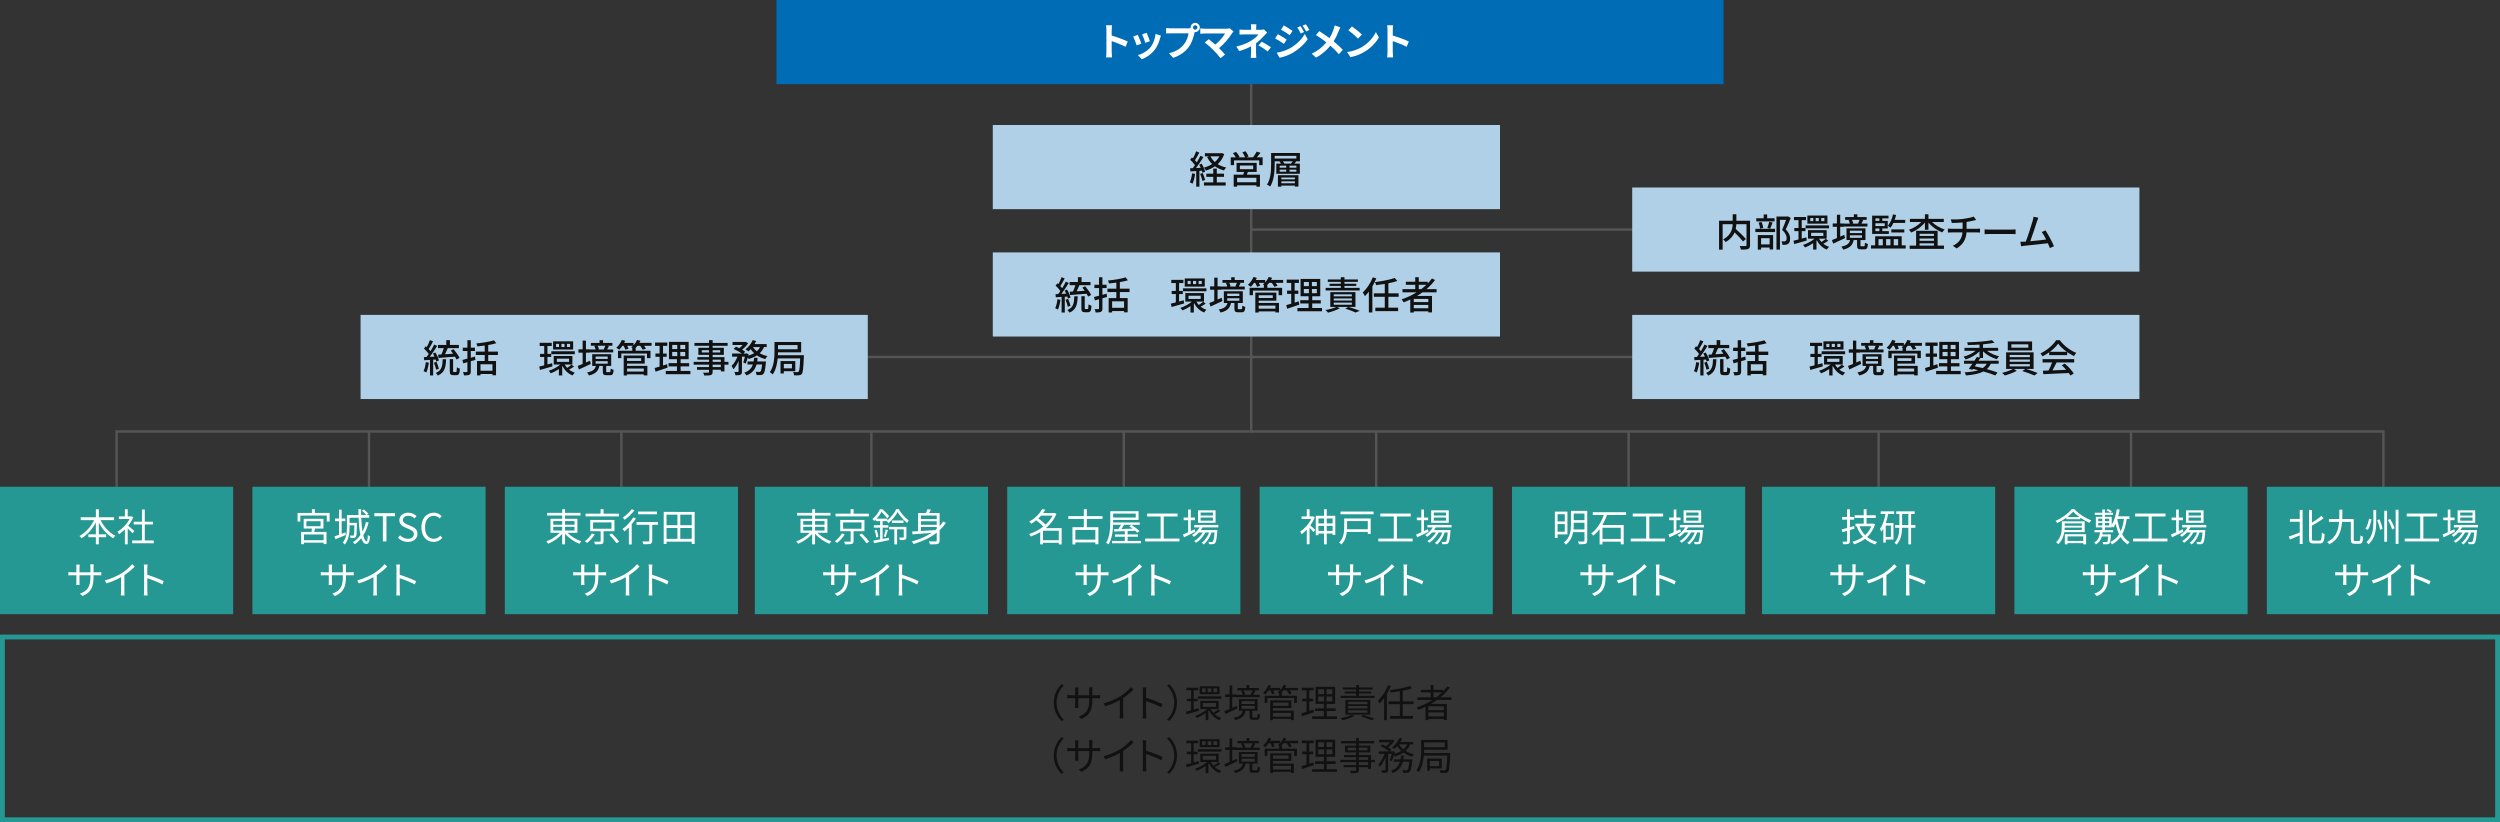 <?xml version="1.0" encoding="utf-8"?>
<!-- Generator: Adobe Illustrator 25.4.5, SVG Export Plug-In . SVG Version: 6.00 Build 0)  -->
<svg version="1.1" id="レイヤー_1" xmlns="http://www.w3.org/2000/svg" xmlns:xlink="http://www.w3.org/1999/xlink" x="0px"
	 y="0px" width="1040px" height="342px" viewBox="0 0 1040 342" enable-background="new 0 0 1040 342" xml:space="preserve">
<rect x="0" y="0" width="1040" height="342" fill="#333333" stroke="none"/>
<g>
	<rect x="323" fill="#006CB5" width="394" height="35"/>
</g>
<g>
	<path fill="#FFFFFF" d="M460.269,12.422c0-0.561-0.049-1.361-0.16-1.921h2.497c-0.064,0.56-0.145,1.265-0.145,1.921v2.369
		c2.146,0.625,5.219,1.761,6.69,2.481l-0.912,2.209c-1.648-0.864-4.05-1.792-5.778-2.385v4.53c0,0.464,0.08,1.584,0.145,2.241
		h-2.497c0.096-0.64,0.16-1.601,0.16-2.241V12.422z"/>
	<path fill="#FFFFFF" d="M474.812,18.152l-1.953,0.736c-0.271-0.864-1.072-2.993-1.456-3.697l1.921-0.688
		C473.724,15.319,474.492,17.256,474.812,18.152z M482.56,15.991c-0.416,1.617-1.089,3.281-2.177,4.69
		c-1.488,1.921-3.489,3.265-5.362,3.97l-1.681-1.713c1.761-0.464,3.985-1.681,5.314-3.345c1.088-1.361,1.856-3.49,2.049-5.49
		l2.24,0.72C482.752,15.335,482.655,15.671,482.56,15.991z M478.35,17.16l-1.921,0.672c-0.191-0.784-0.896-2.721-1.296-3.554
		l1.904-0.624C477.342,14.343,478.126,16.423,478.35,17.16z"/>
	<path fill="#FFFFFF" d="M497.216,9.509c1.04,0,1.904,0.864,1.904,1.92c0,1.041-0.864,1.905-1.904,1.905
		c-0.064,0-0.145,0-0.208-0.016c-0.049,0.176-0.08,0.336-0.128,0.48c-0.368,1.569-1.057,4.05-2.401,5.826
		c-1.44,1.921-3.586,3.505-6.435,4.434l-1.745-1.921c3.17-0.736,4.979-2.129,6.274-3.762c1.057-1.328,1.665-3.137,1.873-4.514
		h-7.442c-0.736,0-1.505,0.032-1.905,0.064v-2.257c0.464,0.064,1.377,0.128,1.905,0.128h7.41c0.225,0,0.576-0.016,0.913-0.064
		c-0.017-0.096-0.032-0.192-0.032-0.304C495.295,10.373,496.159,9.509,497.216,9.509z M497.216,12.342
		c0.496,0,0.912-0.416,0.912-0.913c0-0.512-0.416-0.928-0.912-0.928c-0.513,0-0.929,0.416-0.929,0.928
		C496.287,11.926,496.703,12.342,497.216,12.342z"/>
	<path fill="#FFFFFF" d="M512.593,13.75c-1.152,1.873-3.201,4.434-5.458,6.258c0.912,0.913,1.856,1.953,2.48,2.705l-1.872,1.489
		c-0.673-0.896-2.018-2.401-3.058-3.458c-0.929-0.944-2.561-2.385-3.521-3.073l1.696-1.36c0.641,0.48,1.697,1.344,2.706,2.225
		c1.809-1.44,3.312-3.297,4.065-4.61h-8.468c-0.641,0-1.505,0.08-1.841,0.112v-2.241c0.416,0.064,1.297,0.144,1.841,0.144h8.884
		c0.608,0,1.152-0.064,1.488-0.176l1.601,1.312C512.913,13.334,512.721,13.542,512.593,13.75z"/>
	<path fill="#FFFFFF" d="M522.559,11.558v0.832h1.921c0.496,0,0.944-0.048,1.328-0.16l1.329,1.297
		c-0.416,0.4-0.896,0.944-1.249,1.329c-0.816,0.928-2.032,2.128-3.361,3.137c0,1.28-0.016,3.025-0.016,4.034
		c0,0.64,0.063,1.552,0.112,2.049h-2.306c0.064-0.448,0.128-1.409,0.128-2.049v-2.737c-1.472,0.784-3.185,1.44-4.913,1.969
		l-1.233-1.889c3.09-0.688,5.139-1.793,6.531-2.673c1.232-0.8,2.225-1.729,2.688-2.385h-5.794c-0.576,0-1.585,0.016-2.081,0.064
		v-2.097c0.608,0.096,1.489,0.112,2.049,0.112h2.77v-0.832c0-0.497-0.032-1.073-0.096-1.473h2.288
		C522.606,10.469,522.559,11.061,522.559,11.558z M523.535,18.873l1.328-1.537c1.473,0.8,2.306,1.264,3.842,2.321l-1.345,1.761
		C525.968,20.313,524.928,19.641,523.535,18.873z"/>
	<path fill="#FFFFFF" d="M535.262,16.471l-1.169,1.793c-0.912-0.64-2.577-1.713-3.649-2.289l1.152-1.761
		C532.685,14.791,534.445,15.895,535.262,16.471z M536.542,20.121c2.721-1.521,4.962-3.714,6.227-6.002l1.232,2.177
		c-1.473,2.225-3.746,4.242-6.354,5.762c-1.633,0.913-3.938,1.713-5.347,1.969l-1.2-2.097
		C532.893,21.625,534.813,21.081,536.542,20.121z M537.71,12.854l-1.185,1.761c-0.896-0.625-2.561-1.697-3.617-2.289l1.152-1.761
		C535.117,11.141,536.878,12.262,537.71,12.854z M542.48,13.35l-1.393,0.592c-0.465-1.008-0.833-1.697-1.409-2.513l1.345-0.56
		C541.472,11.542,542.112,12.614,542.48,13.35z M544.721,12.486l-1.36,0.608c-0.512-1.009-0.912-1.633-1.505-2.433l1.361-0.561
		C543.713,10.741,544.337,11.782,544.721,12.486z"/>
	<path fill="#FFFFFF" d="M556.928,12.838c-0.48,1.265-1.2,2.881-2.145,4.354c1.408,1.152,2.753,2.385,3.841,3.537l-1.648,1.825
		c-1.12-1.312-2.272-2.433-3.554-3.537c-1.408,1.696-3.249,3.473-5.954,4.946l-1.793-1.617c2.609-1.265,4.498-2.817,6.083-4.722
		c-1.152-0.913-2.689-2.049-4.322-3.042l1.36-1.632c1.281,0.784,2.962,1.937,4.258,2.897c0.816-1.281,1.361-2.545,1.777-3.81
		c0.144-0.416,0.32-1.057,0.384-1.473l2.385,0.833C557.392,11.766,557.088,12.47,556.928,12.838z"/>
	<path fill="#FFFFFF" d="M566.542,19.561c2.737-1.617,4.817-4.065,5.826-6.227l1.249,2.257c-1.217,2.161-3.346,4.37-5.923,5.923
		c-1.616,0.976-3.682,1.873-5.938,2.257l-1.345-2.113C562.908,21.305,564.989,20.489,566.542,19.561z M566.542,14.391l-1.633,1.665
		c-0.832-0.896-2.833-2.641-4.002-3.458l1.505-1.601C563.532,11.75,565.613,13.414,566.542,14.391z"/>
	<path fill="#FFFFFF" d="M577.198,12.422c0-0.561-0.049-1.361-0.16-1.921h2.497c-0.064,0.56-0.145,1.265-0.145,1.921v2.369
		c2.146,0.625,5.219,1.761,6.69,2.481l-0.912,2.209c-1.648-0.864-4.05-1.792-5.778-2.385v4.53c0,0.464,0.08,1.584,0.145,2.241
		h-2.497c0.096-0.64,0.16-1.601,0.16-2.241V12.422z"/>
</g>
<line fill="none" stroke="#555555" stroke-miterlimit="10" x1="520.5" y1="180" x2="520.5" y2="35"/>
<rect x="413" y="52" fill="#B0D0E7" width="211" height="35"/>
<g>
	<path fill="#111111" d="M497.164,72.337c-0.208,1.505-0.576,3.058-1.072,4.082c-0.24-0.176-0.832-0.448-1.136-0.561
		c0.479-0.96,0.784-2.369,0.944-3.746L497.164,72.337z M498.957,71.088v6.579h-1.328v-6.499c-0.881,0.048-1.697,0.096-2.417,0.144
		L495.084,70l1.12-0.032c0.288-0.384,0.608-0.816,0.912-1.265c-0.496-0.72-1.28-1.584-1.984-2.241l0.72-0.977
		c0.145,0.112,0.288,0.24,0.433,0.368c0.496-0.88,1.024-2.033,1.312-2.897l1.312,0.512c-0.561,1.072-1.232,2.305-1.809,3.185
		c0.288,0.304,0.561,0.608,0.769,0.88c0.576-0.944,1.12-1.921,1.521-2.737l1.232,0.561c-0.896,1.457-2.049,3.201-3.09,4.546
		c0.641-0.016,1.312-0.048,2.001-0.096c-0.208-0.448-0.432-0.896-0.656-1.296l1.009-0.417c0.64,1.041,1.265,2.417,1.456,3.313
		l-1.088,0.48c-0.048-0.256-0.145-0.544-0.256-0.864L498.957,71.088z M500.334,71.985c0.4,0.913,0.832,2.113,1.008,2.897
		l-1.136,0.384c-0.16-0.784-0.545-2-0.944-2.929L500.334,71.985z M509.281,64.11c-0.592,1.729-1.536,3.089-2.721,4.178
		c1.008,0.624,2.192,1.104,3.521,1.393c-0.305,0.304-0.721,0.864-0.896,1.232c-1.425-0.384-2.689-0.96-3.777-1.729
		c-1.121,0.769-2.386,1.361-3.746,1.793c-0.176-0.384-0.544-0.944-0.832-1.249c1.217-0.336,2.4-0.833,3.426-1.489
		c-0.865-0.832-1.569-1.809-2.098-2.929l0.881-0.288h-1.793v-1.28h6.771l0.288-0.064L509.281,64.11z M506.192,75.875h3.697v1.312
		h-9.044v-1.312h3.874v-2.305h-2.881v-1.312h2.881v-2.113h1.473v2.113h2.993v1.312h-2.993V75.875z M503.535,65.022
		c0.448,0.896,1.057,1.697,1.841,2.385c0.769-0.688,1.425-1.473,1.904-2.385H503.535z"/>
	<path fill="#111111" d="M525.249,65.454v3.233h-1.424v-1.969h-10.469v1.969h-1.376v-3.233h2.112
		c-0.288-0.544-0.769-1.216-1.2-1.729l1.296-0.544c0.545,0.608,1.185,1.457,1.457,2.049l-0.496,0.224h2.833
		c-0.224-0.608-0.704-1.457-1.137-2.097l1.297-0.448c0.496,0.656,1.04,1.585,1.248,2.177l-0.944,0.368h2.802
		c0.528-0.672,1.168-1.665,1.536-2.385l1.585,0.496c-0.496,0.656-1.024,1.329-1.505,1.889H525.249z M519.135,71.521
		c-0.16,0.4-0.32,0.801-0.464,1.153h5.474v4.978h-1.488v-0.561h-8.02v0.576h-1.424v-4.994h4.001
		c0.112-0.368,0.208-0.785,0.305-1.153h-3.105v-3.761h8.371v3.761H519.135z M522.656,73.97h-8.02v1.841h8.02V73.97z M515.79,70.4
		h5.538v-1.537h-5.538V70.4z"/>
	<path fill="#111111" d="M540.77,67.119h-1.825l0.272,0.08c-0.24,0.32-0.513,0.608-0.753,0.864h2.273v4.226h-9.796v-4.226h1.952
		c-0.159-0.288-0.384-0.576-0.607-0.816l0.352-0.128h-2.369v1.184c0,2.721-0.224,6.691-1.872,9.284
		c-0.288-0.24-0.944-0.625-1.329-0.769c1.585-2.465,1.713-5.97,1.713-8.516v-4.642h11.989V67.119z M539.28,64.83h-9.012v1.121h9.012
		V64.83z M531.613,72.881h8.548v4.754h-1.489v-0.432h-5.618v0.448h-1.44V72.881z M532.334,69.744h2.737v-0.816h-2.737V69.744z
		 M532.334,71.409h2.737v-0.833h-2.737V71.409z M533.054,73.842v0.752h5.618v-0.752H533.054z M538.672,76.243v-0.8h-5.618v0.8
		H538.672z M537.04,68.063c0.239-0.272,0.512-0.641,0.72-0.944h-4.098c0.272,0.304,0.513,0.656,0.641,0.944H537.04z M539.297,68.928
		h-2.85v0.816h2.85V68.928z M539.297,70.576h-2.85v0.833h2.85V70.576z"/>
</g>
<rect x="413" y="105" fill="#B0D0E7" width="211" height="35"/>
<g>
	<path fill="#111111" d="M441.164,124.695c-0.208,1.505-0.576,3.058-1.072,4.082c-0.24-0.176-0.832-0.448-1.136-0.561
		c0.479-0.96,0.784-2.369,0.944-3.746L441.164,124.695z M442.957,123.446v6.579h-1.328v-6.499c-0.881,0.048-1.697,0.096-2.417,0.144
		l-0.128-1.312l1.12-0.032c0.288-0.384,0.608-0.816,0.912-1.265c-0.496-0.72-1.28-1.584-1.984-2.241l0.72-0.977
		c0.145,0.112,0.288,0.24,0.433,0.368c0.496-0.88,1.024-2.033,1.312-2.897l1.312,0.512c-0.561,1.072-1.232,2.305-1.809,3.185
		c0.288,0.304,0.561,0.608,0.769,0.88c0.576-0.944,1.12-1.921,1.521-2.737l1.232,0.561c-0.896,1.457-2.049,3.201-3.09,4.546
		c0.641-0.016,1.312-0.048,2.001-0.096c-0.208-0.448-0.432-0.896-0.656-1.296l1.009-0.417c0.64,1.041,1.265,2.417,1.456,3.313
		l-1.088,0.48c-0.048-0.256-0.145-0.544-0.256-0.864L442.957,123.446z M444.206,127.624c-0.16-0.784-0.545-2-0.944-2.929
		l1.072-0.352c0.4,0.913,0.832,2.113,1.008,2.897L444.206,127.624z M448.335,123.238c-0.128,3.425-0.624,5.603-3.457,6.819
		c-0.16-0.336-0.544-0.864-0.849-1.104c2.481-0.992,2.785-2.785,2.882-5.714H448.335z M446.366,121.27
		c0.368-0.768,0.736-1.761,0.993-2.625h-2.401V117.3h3.457v-1.984h1.505v1.984h3.729v1.345h-4.609
		c-0.368,0.833-0.769,1.761-1.152,2.545c1.056-0.064,2.208-0.144,3.361-0.224c-0.32-0.448-0.656-0.896-0.977-1.296l1.152-0.608
		c0.96,1.121,2.032,2.625,2.497,3.649l-1.249,0.672c-0.144-0.336-0.352-0.752-0.624-1.185l-6.898,0.528l-0.128-1.376L446.366,121.27
		z M452.433,128.584c0.288,0,0.353-0.272,0.385-1.985c0.288,0.24,0.88,0.464,1.248,0.576c-0.096,2.145-0.464,2.721-1.488,2.721
		h-1.232c-1.217,0-1.488-0.432-1.488-1.792v-4.882h1.393v4.882c0,0.416,0.048,0.48,0.336,0.48H452.433z"/>
	<path fill="#111111" d="M460.525,123.526l-1.92,0.561v4.226c0,0.784-0.177,1.168-0.608,1.393c-0.448,0.24-1.137,0.288-2.193,0.288
		c-0.063-0.384-0.256-1.008-0.448-1.393c0.673,0.032,1.361,0.032,1.537,0.016c0.224-0.016,0.304-0.08,0.304-0.32v-3.81l-1.713,0.496
		l-0.384-1.424c0.593-0.144,1.312-0.336,2.097-0.544v-3.185h-1.921v-1.376h1.921v-3.122h1.409v3.122h1.744v1.376h-1.744v2.817
		c0.576-0.16,1.168-0.336,1.744-0.496L460.525,123.526z M465.856,121.494v2.513h3.249v5.922h-1.488v-0.528h-4.979v0.592h-1.44
		v-5.986h3.201v-2.513h-3.697v-1.409h3.697v-2.513c-1.04,0.144-2.097,0.256-3.073,0.352c-0.064-0.368-0.24-0.896-0.416-1.232
		c2.593-0.256,5.57-0.72,7.331-1.297l0.977,1.201c-0.961,0.304-2.129,0.56-3.361,0.752v2.737h4.033v1.409H465.856z M467.617,125.367
		h-4.979v2.673h4.979V125.367z"/>
	<path fill="#111111" d="M492.59,126.231c-1.793,0.528-3.714,1.088-5.202,1.489l-0.32-1.409c0.593-0.144,1.312-0.32,2.081-0.512
		v-3.473h-1.729v-1.312h1.729v-3.266h-1.889v-1.312h5.026v1.312h-1.793v3.266h1.553v1.312h-1.553v3.105
		c0.64-0.176,1.297-0.352,1.937-0.528L492.59,126.231z M501.554,126.295c-0.641,0.48-1.44,0.96-2.081,1.281
		c0.704,0.56,1.521,1.008,2.417,1.265c-0.336,0.272-0.736,0.816-0.96,1.168c-1.81-0.705-3.25-2.113-4.162-3.858l-0.128,0.112v3.746
		h-1.393v-2.657c-1.072,0.736-2.273,1.36-3.361,1.777c-0.192-0.304-0.593-0.8-0.881-1.041c1.665-0.528,3.538-1.537,4.851-2.625
		h-2.753v-3.538h7.763v3.538h-3.169c0.256,0.496,0.592,0.96,0.992,1.393c0.608-0.368,1.376-0.944,1.824-1.329L501.554,126.295z
		 M492.109,119.957h9.765v1.216h-9.765V119.957z M501.186,119.237h-8.34v-3.409h8.34V119.237z M495.311,116.868h-1.248v1.312h1.248
		V116.868z M494.415,124.359h5.073v-1.345h-5.073V124.359z M497.6,116.868h-1.296v1.312h1.296V116.868z M499.921,116.868h-1.312
		v1.312h1.312V116.868z"/>
	<path fill="#111111" d="M508.525,125.207c-1.681,0.816-3.521,1.665-4.93,2.321l-0.528-1.473c0.576-0.208,1.297-0.512,2.065-0.833
		v-4.69h-1.745v-1.393h1.745v-3.633h1.376v3.633h1.569v1.393h-1.569v4.082l1.681-0.736L508.525,125.207z M516.385,128.633
		c0.305,0,0.368-0.176,0.416-1.489c0.272,0.224,0.865,0.432,1.233,0.528c-0.129,1.792-0.497,2.241-1.505,2.241h-1.425
		c-1.297,0-1.585-0.4-1.585-1.681v-2.177h-1.44c-0.384,1.953-1.36,3.233-4.306,3.97c-0.144-0.353-0.544-0.977-0.816-1.249
		c2.529-0.497,3.329-1.377,3.666-2.721h-1.505v-4.882h7.892v4.882h-2.081v2.161c0,0.368,0.048,0.417,0.399,0.417H516.385z
		 M517.842,120.421h-9.748v-1.217h2.433c-0.096-0.432-0.304-0.992-0.528-1.408l0.705-0.16h-2.146v-1.168h3.618v-1.121h1.456v1.121
		h3.874v1.168h-2.113l0.688,0.144c-0.288,0.512-0.528,1.024-0.753,1.424h2.514V120.421z M510.526,123.143h5.042v-1.009h-5.042
		V123.143z M510.526,125.095h5.042v-1.024h-5.042V125.095z M511.359,117.636c0.256,0.464,0.479,1.041,0.56,1.44l-0.496,0.128h2.865
		l-0.352-0.08c0.208-0.416,0.479-1.024,0.64-1.488H511.359z"/>
	<path fill="#111111" d="M533.81,117.684h-3.105c0.305,0.416,0.608,0.849,0.769,1.201l-1.393,0.416
		c-0.16-0.432-0.592-1.072-1.009-1.617h-1.136c-0.24,0.32-0.496,0.608-0.769,0.88h0.032v1.168h6.162v3.057h-1.456v-1.889h-10.677
		v1.889h-1.393v-3.057h5.938v-1.168h0.08c-0.192-0.096-0.368-0.192-0.513-0.256c0.257-0.176,0.513-0.4,0.753-0.625h-2.417
		c0.24,0.432,0.464,0.864,0.576,1.185l-1.329,0.4c-0.128-0.416-0.448-1.04-0.752-1.584h-0.496c-0.416,0.625-0.881,1.185-1.328,1.617
		c-0.288-0.24-0.865-0.624-1.217-0.816c0.944-0.8,1.824-2.033,2.32-3.265l1.393,0.368c-0.128,0.288-0.271,0.592-0.432,0.88h3.89
		v1.008c0.624-0.656,1.137-1.44,1.456-2.257l1.441,0.352c-0.129,0.304-0.288,0.608-0.448,0.896h5.058V117.684z M523.613,126.007
		h8.451v3.986h-1.488v-0.464h-6.963v0.497h-1.408v-8.292h8.756v3.345h-7.348V126.007z M523.613,122.838v1.136h5.858v-1.136H523.613z
		 M523.613,127.128v1.265h6.963v-1.265H523.613z"/>
	<path fill="#111111" d="M540.494,126.744c-1.745,0.608-3.602,1.233-5.042,1.697l-0.353-1.521c0.576-0.16,1.28-0.352,2.049-0.592
		v-4.065h-1.729v-1.377h1.729V117.7h-1.889v-1.376h5.09v1.376h-1.776v3.185h1.521v1.377h-1.521v3.617
		c0.544-0.176,1.12-0.352,1.664-0.544L540.494,126.744z M549.954,128.136v1.361h-10.229v-1.361h4.642v-1.905h-3.474v-1.344h3.474
		v-1.649h-3.329v-7.203h8.195v7.203h-3.346v1.649h3.554v1.344h-3.554v1.905H549.954z M542.398,119.029h2.097V117.3h-2.097V119.029z
		 M542.398,121.974h2.097v-1.745h-2.097V121.974z M547.809,117.3h-2.049v1.729h2.049V117.3z M547.809,120.229h-2.049v1.745h2.049
		V120.229z"/>
	<path fill="#111111" d="M560.96,127.672c1.681,0.512,3.585,1.152,4.706,1.617l-1.761,0.72c-0.929-0.464-2.594-1.104-4.258-1.617
		l1.232-0.72h-4.706l1.217,0.56c-1.297,0.736-3.313,1.425-4.914,1.825c-0.24-0.288-0.753-0.848-1.089-1.088
		c1.601-0.272,3.457-0.752,4.578-1.296h-2.562v-6.146h10.469v6.146H560.96z M565.617,120.821h-14.149v-1.072h6.307v-0.8h-4.674
		v-0.928h4.674v-0.752h-5.41v-1.024h5.41v-0.928h1.521v0.928h5.586v1.024h-5.586v0.752h4.898v0.928h-4.898v0.8h6.322V120.821z
		 M554.845,123.287h7.523v-0.849h-7.523V123.287z M554.845,125.031h7.523v-0.864h-7.523V125.031z M554.845,126.76h7.523v-0.88
		h-7.523V126.76z"/>
	<path fill="#111111" d="M572.542,115.812c-0.448,1.12-1.009,2.257-1.633,3.329v10.853h-1.473v-8.66
		c-0.528,0.688-1.088,1.329-1.633,1.857c-0.144-0.352-0.608-1.152-0.896-1.521c1.665-1.521,3.233-3.906,4.178-6.307L572.542,115.812
		z M577.568,123.462v4.53h4.049v1.425h-9.476v-1.425h3.922v-4.53h-4.53v-1.44h4.53v-3.906c-1.217,0.208-2.449,0.368-3.602,0.496
		c-0.064-0.352-0.272-0.912-0.448-1.264c2.913-0.368,6.227-0.993,8.195-1.713l1.089,1.265c-1.057,0.352-2.369,0.672-3.729,0.944
		v4.178h4.273v1.44H577.568z"/>
	<path fill="#111111" d="M591.743,121.606c-0.721,0.544-1.473,1.024-2.241,1.504h6.211v6.835h-1.537v-0.433h-6.034v0.497h-1.473
		v-5.378c-0.896,0.417-1.809,0.8-2.721,1.152c-0.177-0.336-0.641-0.928-0.913-1.232c2.209-0.736,4.338-1.729,6.259-2.945h-5.858
		v-1.329h5.299v-1.793h-3.906v-1.296h3.906v-1.873h1.473v1.873h3.729v0.704c0.64-0.656,1.232-1.344,1.744-2.064l1.28,0.672
		c-1.008,1.377-2.209,2.625-3.537,3.778h4.193v1.329H591.743z M594.176,124.343h-6.034v1.329h6.034V124.343z M594.176,128.249
		v-1.409h-6.034v1.409H594.176z M591.247,120.277c0.752-0.561,1.44-1.168,2.097-1.793h-3.137v1.793H591.247z"/>
</g>
<line fill="none" stroke="#555555" stroke-miterlimit="10" x1="520" y1="95.5" x2="784" y2="95.5"/>
<rect x="679" y="78" fill="#B0D0E7" width="211" height="35"/>
<g>
	<path fill="#111111" d="M728.016,102.007c0,0.88-0.208,1.328-0.8,1.568c-0.593,0.256-1.585,0.272-2.993,0.272
		c-0.064-0.417-0.305-1.104-0.513-1.505c1.04,0.048,2.129,0.048,2.433,0.032c0.305-0.016,0.4-0.096,0.4-0.384v-8.724h-4.226
		c-0.032,0.625-0.112,1.281-0.256,1.969c1.473,1.329,3.313,3.089,4.241,4.226l-1.216,0.977c-0.736-0.977-2.161-2.481-3.49-3.761
		c-0.624,1.457-1.744,2.865-3.713,4.018c-0.192-0.32-0.704-0.849-1.057-1.121c3.329-1.761,3.874-4.258,3.954-6.307h-4.162v10.596
		h-1.488V91.827h5.666v-2.689h1.536v2.689h5.683V102.007z"/>
	<path fill="#111111" d="M730.234,95.188h8.195v1.36h-8.195V95.188z M738.222,92.099h-7.604v-1.296h3.073v-1.585h1.44v1.585h3.09
		V92.099z M731.242,97.781h6.387v5.987h-1.456v-0.8h-3.554v0.864h-1.377V97.781z M732.203,95.092
		c-0.064-0.672-0.32-1.712-0.624-2.481l1.232-0.272c0.352,0.752,0.608,1.792,0.704,2.449L732.203,95.092z M732.619,99.093v2.577
		h3.554v-2.577H732.619z M735.196,94.82c0.288-0.688,0.624-1.809,0.8-2.561l1.409,0.32c-0.353,0.896-0.704,1.889-1.024,2.545
		L735.196,94.82z M744.944,90.69c-0.624,1.521-1.393,3.361-2.081,4.754c1.473,1.457,1.825,2.705,1.825,3.793
		c0,1.073-0.24,1.825-0.816,2.209c-0.305,0.208-0.656,0.32-1.073,0.384c-0.368,0.048-0.864,0.032-1.312,0.032
		c-0.016-0.432-0.16-1.057-0.399-1.473c0.416,0.032,0.8,0.048,1.088,0.032c0.256-0.016,0.465-0.064,0.641-0.176
		c0.32-0.192,0.432-0.608,0.432-1.185c0-0.928-0.416-2.097-1.889-3.425c0.576-1.249,1.201-2.929,1.649-4.178h-2.546v12.373h-1.456
		V90.066h4.594l0.24-0.064L744.944,90.69z"/>
	<path fill="#111111" d="M751.612,100.054c-1.793,0.528-3.714,1.088-5.202,1.489l-0.32-1.409c0.593-0.144,1.312-0.32,2.081-0.512
		v-3.473h-1.729v-1.312h1.729V91.57h-1.889v-1.312h5.026v1.312h-1.793v3.266h1.553v1.312h-1.553v3.105
		c0.641-0.176,1.297-0.352,1.937-0.528L751.612,100.054z M760.576,100.118c-0.641,0.48-1.44,0.96-2.081,1.281
		c0.704,0.56,1.521,1.008,2.417,1.265c-0.336,0.272-0.736,0.816-0.96,1.168c-1.81-0.705-3.25-2.113-4.162-3.858l-0.128,0.112v3.746
		h-1.393v-2.657c-1.072,0.736-2.273,1.36-3.361,1.777c-0.192-0.304-0.593-0.8-0.881-1.041c1.665-0.528,3.538-1.537,4.851-2.625
		h-2.753v-3.538h7.763v3.538h-3.169c0.256,0.496,0.592,0.96,0.992,1.393c0.608-0.368,1.376-0.944,1.824-1.329L760.576,100.118z
		 M751.132,93.779h9.765v1.216h-9.765V93.779z M760.208,93.059h-8.34V89.65h8.34V93.059z M754.333,90.69h-1.248v1.312h1.248V90.69z
		 M753.438,98.181h5.073v-1.345h-5.073V98.181z M756.622,90.69h-1.296v1.312h1.296V90.69z M758.943,90.69h-1.312v1.312h1.312V90.69z
		"/>
	<path fill="#111111" d="M767.548,99.029c-1.681,0.816-3.521,1.665-4.93,2.321l-0.528-1.473c0.576-0.208,1.297-0.512,2.065-0.833
		v-4.69h-1.745v-1.393h1.745V89.33h1.376v3.633h1.569v1.393h-1.569v4.082l1.681-0.736L767.548,99.029z M775.407,102.455
		c0.305,0,0.368-0.176,0.416-1.489c0.272,0.224,0.865,0.432,1.233,0.528c-0.129,1.792-0.497,2.241-1.505,2.241h-1.425
		c-1.297,0-1.585-0.4-1.585-1.681v-2.177h-1.44c-0.384,1.953-1.36,3.233-4.306,3.97c-0.144-0.353-0.544-0.977-0.816-1.249
		c2.529-0.497,3.329-1.377,3.666-2.721h-1.505v-4.882h7.892v4.882h-2.081v2.161c0,0.368,0.048,0.417,0.4,0.417H775.407z
		 M776.864,94.244h-9.748v-1.217h2.433c-0.096-0.432-0.304-0.992-0.528-1.408l0.705-0.16h-2.146V90.29h3.618v-1.121h1.456v1.121
		h3.874v1.168h-2.113l0.688,0.144c-0.288,0.512-0.528,1.024-0.752,1.424h2.513V94.244z M769.549,96.965h5.042v-1.009h-5.042V96.965z
		 M769.549,98.917h5.042v-1.024h-5.042V98.917z M770.382,91.458c0.256,0.464,0.479,1.041,0.56,1.44l-0.496,0.128h2.865l-0.352-0.08
		c0.208-0.416,0.479-1.024,0.64-1.488H770.382z"/>
	<path fill="#111111" d="M792.784,102.071v1.312H778.33v-1.312h1.729v-3.778h11.045v3.778H792.784z M785.757,97.317h-6.946v-7.603
		h6.818v1.152h-2.593v1.008h2.257v3.169h-2.257v1.104h2.721V97.317z M780.171,90.866v1.008h1.648v-1.008H780.171z M784.061,92.867
		h-3.89v1.184h3.89V92.867z M780.171,96.148h1.648v-1.104h-1.648V96.148z M781.451,102.071h1.793v-2.593h-1.793V102.071z
		 M784.621,99.478v2.593h1.809v-2.593H784.621z M787.646,92.739c-0.352,0.752-0.752,1.441-1.184,1.985
		c-0.24-0.224-0.785-0.608-1.104-0.8c1.008-1.152,1.729-2.913,2.129-4.738l1.296,0.256c-0.16,0.688-0.368,1.377-0.608,2.033h4.402
		v1.264H787.646z M786.798,96.692v-1.264h5.394v1.264H786.798z M787.79,99.478v2.593h1.841v-2.593H787.79z"/>
	<path fill="#111111" d="M803.71,92.355c1.328,1.344,3.329,2.513,5.25,3.105c-0.32,0.288-0.752,0.833-0.96,1.201
		c-2.146-0.785-4.322-2.321-5.763-4.082v2.977h-1.473v-3.009c-1.425,1.809-3.602,3.361-5.714,4.194
		c-0.192-0.336-0.608-0.88-0.929-1.153c1.873-0.624,3.825-1.856,5.138-3.233h-4.754v-1.297h6.259v-1.92h1.473v1.92h6.371v1.297
		H803.71z M806.047,102.183h2.642v1.345h-14.263v-1.345h2.674v-6.178h8.947V102.183z M798.54,97.253v0.896h5.986v-0.896H798.54z
		 M804.526,99.237h-5.986v0.929h5.986V99.237z M798.54,102.183h5.986v-0.944h-5.986V102.183z"/>
	<path fill="#111111" d="M816.974,91.026c1.521-0.208,3.281-0.576,4.082-0.944l1.04,1.408c-0.433,0.112-0.784,0.192-1.04,0.256
		c-0.785,0.208-1.89,0.432-2.962,0.592v2.833h4.258c0.336,0,0.992-0.032,1.345-0.064v1.633c-0.384-0.032-0.896-0.048-1.312-0.048
		h-4.322c-0.208,2.833-1.376,5.042-4.113,6.643l-1.585-1.088c2.481-1.168,3.794-2.913,4.034-5.554h-4.61
		c-0.496,0-1.056,0.016-1.456,0.048v-1.649c0.384,0.048,0.944,0.08,1.44,0.08h4.674v-2.625c-1.585,0.144-3.329,0.192-4.498,0.208
		l-0.4-1.473C812.764,91.331,815.213,91.282,816.974,91.026z"/>
	<path fill="#111111" d="M827.98,95.524h8.708c0.768,0,1.393-0.064,1.792-0.096v1.984c-0.352-0.016-1.088-0.08-1.792-0.08h-8.708
		c-0.88,0-1.841,0.032-2.385,0.08v-1.984C826.124,95.46,827.116,95.524,827.98,95.524z"/>
	<path fill="#111111" d="M847.342,92.195c-0.48,1.521-1.938,6.05-2.737,8.163c2.177-0.192,4.882-0.496,6.595-0.72
		c-0.608-1.216-1.265-2.385-1.825-3.121l1.553-0.672c1.12,1.681,2.833,4.866,3.521,6.579l-1.696,0.768
		c-0.209-0.56-0.497-1.264-0.833-2c-2.545,0.304-7.667,0.864-9.748,1.056c-0.399,0.048-0.928,0.128-1.408,0.192l-0.288-1.857
		c0.496,0,1.12,0,1.601-0.032c0.192-0.016,0.416-0.016,0.656-0.032c0.896-2.289,2.417-7.075,2.865-8.691
		c0.224-0.769,0.288-1.201,0.353-1.665l2,0.416C847.773,91.01,847.581,91.49,847.342,92.195z"/>
</g>
<line fill="none" stroke="#555555" stroke-miterlimit="10" x1="520" y1="148.5" x2="784" y2="148.5"/>
<line fill="none" stroke="#555555" stroke-miterlimit="10" x1="256" y1="148.5" x2="520" y2="148.5"/>
<rect x="679" y="131" fill="#B0D0E7" width="211" height="35"/>
<g>
	<path fill="#111111" d="M706.867,150.875c-0.208,1.505-0.576,3.058-1.072,4.082c-0.24-0.176-0.832-0.448-1.136-0.561
		c0.479-0.96,0.784-2.369,0.944-3.746L706.867,150.875z M708.66,149.626v6.579h-1.328v-6.499c-0.881,0.048-1.697,0.096-2.417,0.144
		l-0.128-1.312l1.12-0.032c0.288-0.384,0.608-0.816,0.912-1.265c-0.496-0.72-1.28-1.584-1.984-2.241l0.72-0.977
		c0.145,0.112,0.288,0.24,0.433,0.368c0.496-0.88,1.024-2.033,1.312-2.897l1.312,0.512c-0.561,1.072-1.232,2.305-1.809,3.185
		c0.288,0.304,0.561,0.608,0.769,0.88c0.576-0.944,1.12-1.921,1.521-2.737l1.232,0.561c-0.896,1.457-2.049,3.201-3.09,4.546
		c0.641-0.016,1.312-0.048,2.001-0.096c-0.208-0.448-0.432-0.896-0.656-1.296l1.009-0.417c0.64,1.041,1.265,2.417,1.456,3.313
		l-1.088,0.48c-0.048-0.256-0.145-0.544-0.256-0.864L708.66,149.626z M709.909,153.804c-0.16-0.784-0.545-2-0.944-2.929l1.072-0.352
		c0.4,0.913,0.832,2.113,1.008,2.897L709.909,153.804z M714.038,149.418c-0.128,3.425-0.624,5.603-3.457,6.819
		c-0.16-0.336-0.544-0.864-0.849-1.104c2.481-0.992,2.785-2.785,2.882-5.714H714.038z M712.069,147.45
		c0.368-0.768,0.736-1.761,0.993-2.625h-2.401v-1.345h3.457v-1.984h1.505v1.984h3.729v1.345h-4.609
		c-0.368,0.833-0.769,1.761-1.152,2.545c1.056-0.064,2.208-0.144,3.361-0.224c-0.32-0.448-0.656-0.896-0.977-1.296l1.152-0.608
		c0.96,1.121,2.032,2.625,2.497,3.649l-1.249,0.672c-0.144-0.336-0.352-0.752-0.624-1.185l-6.898,0.528l-0.128-1.376L712.069,147.45
		z M718.136,154.765c0.288,0,0.353-0.272,0.385-1.985c0.288,0.24,0.88,0.464,1.248,0.576c-0.096,2.145-0.464,2.721-1.488,2.721
		h-1.232c-1.217,0-1.488-0.432-1.488-1.792v-4.882h1.393v4.882c0,0.416,0.048,0.48,0.336,0.48H718.136z"/>
	<path fill="#111111" d="M726.229,149.707l-1.92,0.561v4.226c0,0.784-0.177,1.168-0.608,1.393c-0.448,0.24-1.137,0.288-2.193,0.288
		c-0.063-0.384-0.256-1.008-0.448-1.393c0.673,0.032,1.361,0.032,1.537,0.016c0.224-0.016,0.304-0.08,0.304-0.32v-3.81l-1.713,0.496
		l-0.384-1.424c0.593-0.144,1.312-0.336,2.097-0.544v-3.185h-1.921v-1.376h1.921v-3.122h1.409v3.122h1.744v1.376h-1.744v2.817
		c0.576-0.16,1.168-0.336,1.744-0.496L726.229,149.707z M731.56,147.674v2.513h3.249v5.922h-1.488v-0.528h-4.979v0.592h-1.44v-5.986
		h3.201v-2.513h-3.697v-1.409h3.697v-2.513c-1.04,0.144-2.097,0.256-3.073,0.352c-0.064-0.368-0.24-0.896-0.416-1.232
		c2.593-0.256,5.57-0.72,7.331-1.297l0.977,1.201c-0.961,0.304-2.129,0.56-3.361,0.752v2.737h4.033v1.409H731.56z M733.32,151.547
		h-4.979v2.673h4.979V151.547z"/>
	<path fill="#111111" d="M758.293,152.412c-1.793,0.528-3.714,1.088-5.202,1.489l-0.32-1.409c0.593-0.144,1.312-0.32,2.081-0.512
		v-3.473h-1.729v-1.312h1.729v-3.266h-1.889v-1.312h5.026v1.312h-1.793v3.266h1.553v1.312h-1.553v3.105
		c0.64-0.176,1.297-0.352,1.937-0.528L758.293,152.412z M767.257,152.476c-0.641,0.48-1.44,0.96-2.081,1.281
		c0.704,0.56,1.521,1.008,2.417,1.265c-0.336,0.272-0.736,0.816-0.96,1.168c-1.81-0.705-3.25-2.113-4.162-3.858l-0.128,0.112v3.746
		h-1.393v-2.657c-1.072,0.736-2.273,1.36-3.361,1.777c-0.192-0.304-0.593-0.8-0.881-1.041c1.665-0.528,3.538-1.537,4.851-2.625
		h-2.753v-3.538h7.763v3.538h-3.169c0.256,0.496,0.592,0.96,0.992,1.393c0.608-0.368,1.376-0.944,1.824-1.329L767.257,152.476z
		 M757.812,146.137h9.765v1.216h-9.765V146.137z M766.889,145.417h-8.34v-3.409h8.34V145.417z M761.014,143.048h-1.248v1.312h1.248
		V143.048z M760.118,150.539h5.073v-1.345h-5.073V150.539z M763.303,143.048h-1.296v1.312h1.296V143.048z M765.624,143.048h-1.312
		v1.312h1.312V143.048z"/>
	<path fill="#111111" d="M774.229,151.387c-1.681,0.816-3.521,1.665-4.93,2.321l-0.528-1.473c0.576-0.208,1.297-0.512,2.065-0.833
		v-4.69h-1.745v-1.393h1.745v-3.633h1.376v3.633h1.569v1.393h-1.569v4.082l1.681-0.736L774.229,151.387z M782.088,154.813
		c0.305,0,0.368-0.176,0.416-1.489c0.272,0.224,0.865,0.432,1.233,0.528c-0.129,1.792-0.497,2.241-1.505,2.241h-1.425
		c-1.297,0-1.585-0.4-1.585-1.681v-2.177h-1.44c-0.384,1.953-1.36,3.233-4.306,3.969c-0.144-0.352-0.544-0.976-0.816-1.248
		c2.529-0.497,3.329-1.377,3.666-2.721h-1.505v-4.882h7.892v4.882h-2.081v2.161c0,0.368,0.048,0.417,0.399,0.417H782.088z
		 M783.545,146.602h-9.748v-1.217h2.433c-0.096-0.432-0.304-0.992-0.528-1.408l0.705-0.16h-2.146v-1.168h3.618v-1.121h1.456v1.121
		h3.874v1.168h-2.113l0.688,0.144c-0.288,0.512-0.528,1.024-0.753,1.424h2.514V146.602z M776.229,149.323h5.042v-1.009h-5.042
		V149.323z M776.229,151.275h5.042v-1.024h-5.042V151.275z M777.062,143.816c0.256,0.464,0.479,1.041,0.56,1.44l-0.496,0.128h2.865
		l-0.352-0.08c0.208-0.416,0.479-1.024,0.64-1.488H777.062z"/>
	<path fill="#111111" d="M799.513,143.864h-3.105c0.305,0.416,0.608,0.849,0.769,1.201l-1.393,0.416
		c-0.16-0.432-0.592-1.072-1.009-1.617h-1.136c-0.24,0.32-0.496,0.608-0.769,0.88h0.032v1.168h6.162v3.057h-1.456v-1.889h-10.677
		v1.889h-1.393v-3.057h5.938v-1.168h0.08c-0.192-0.096-0.368-0.192-0.513-0.256c0.257-0.176,0.513-0.4,0.753-0.625h-2.417
		c0.24,0.432,0.464,0.864,0.576,1.185l-1.329,0.4c-0.128-0.417-0.448-1.041-0.752-1.585h-0.496
		c-0.416,0.625-0.881,1.185-1.328,1.617c-0.288-0.24-0.865-0.624-1.217-0.816c0.944-0.8,1.824-2.033,2.32-3.265l1.393,0.368
		c-0.128,0.288-0.271,0.592-0.432,0.88h3.89v1.008c0.624-0.656,1.137-1.44,1.456-2.257l1.441,0.352
		c-0.129,0.304-0.288,0.608-0.448,0.896h5.058V143.864z M789.316,152.188h8.451v3.986h-1.488v-0.464h-6.963v0.496h-1.408v-8.291
		h8.756v3.345h-7.348V152.188z M789.316,149.019v1.136h5.858v-1.136H789.316z M789.316,153.308v1.265h6.963v-1.265H789.316z"/>
	<path fill="#111111" d="M806.197,152.924c-1.745,0.608-3.602,1.232-5.042,1.697l-0.353-1.521c0.576-0.16,1.28-0.352,2.049-0.592
		v-4.065h-1.729v-1.377h1.729v-3.185h-1.889v-1.376h5.09v1.376h-1.776v3.185h1.521v1.377h-1.521v3.617
		c0.544-0.176,1.12-0.352,1.664-0.544L806.197,152.924z M815.657,154.316v1.361h-10.229v-1.361h4.642v-1.905h-3.474v-1.344h3.474
		v-1.649h-3.329v-7.203h8.195v7.203h-3.346v1.649h3.554v1.344h-3.554v1.905H815.657z M808.102,145.209h2.097v-1.729h-2.097V145.209z
		 M808.102,148.154h2.097v-1.745h-2.097V148.154z M813.512,143.48h-2.049v1.729h2.049V143.48z M813.512,146.409h-2.049v1.745h2.049
		V146.409z"/>
	<path fill="#111111" d="M823.798,148.922c-0.225,0.368-0.48,0.752-0.736,1.152h8.387v1.232h-3.281
		c-0.399,0.896-0.96,1.649-1.648,2.257c1.713,0.464,3.266,0.944,4.434,1.393l-0.896,1.232c-1.297-0.544-3.025-1.104-4.963-1.649
		c-1.761,0.929-4.146,1.393-7.251,1.649c-0.111-0.417-0.336-0.96-0.592-1.297c2.353-0.128,4.242-0.384,5.73-0.896
		c-0.736-0.176-1.488-0.352-2.257-0.512l-0.272,0.368l-1.408-0.464c0.432-0.576,0.96-1.312,1.488-2.081h-3.505v-1.232h4.337
		c0.368-0.56,0.721-1.104,1.009-1.601l1.089,0.304v-2.625c-1.473,1.504-3.666,2.753-5.747,3.394
		c-0.191-0.368-0.608-0.896-0.912-1.169c1.825-0.464,3.729-1.36,5.059-2.449h-4.658v-1.216h6.259v-1.361
		c-1.633,0.112-3.298,0.176-4.834,0.192c-0.032-0.304-0.192-0.849-0.305-1.137c3.617-0.08,7.955-0.384,10.309-0.896l1.104,1.057
		c-1.345,0.288-3.025,0.512-4.803,0.672v1.473h6.291v1.216h-4.658c1.345,1.024,3.25,1.873,5.042,2.289
		c-0.319,0.304-0.736,0.848-0.96,1.232c-2.064-0.625-4.242-1.825-5.715-3.297v2.769H823.798z M822.245,151.307
		c-0.24,0.368-0.48,0.721-0.736,1.073c1.104,0.224,2.225,0.48,3.297,0.736c0.705-0.48,1.265-1.073,1.697-1.809H822.245z"/>
	<path fill="#111111" d="M842.871,153.484c1.616,0.464,3.553,1.168,4.77,1.681l-1.312,1.04c-1.2-0.544-3.361-1.36-5.042-1.84
		l1.185-0.88h-4.674l1.152,0.768c-1.28,0.769-3.329,1.537-4.962,1.937c-0.272-0.304-0.752-0.8-1.12-1.073
		c1.536-0.352,3.425-1.024,4.481-1.632h-2.801v-6.915h11.429v6.915H842.871z M845.352,145.801h-10.116v-3.746h10.116V145.801z
		 M836.021,148.554h8.403v-0.912h-8.403V148.554z M836.021,150.491h8.403v-0.929h-8.403V150.491z M836.021,152.428h8.403v-0.944
		h-8.403V152.428z M843.783,143.24h-7.059v1.376h7.059V143.24z"/>
	<path fill="#111111" d="M852.469,146.569c-0.881,0.625-1.825,1.201-2.785,1.665c-0.16-0.336-0.561-0.896-0.881-1.216
		c2.737-1.249,5.347-3.553,6.547-5.506h1.536c1.697,2.353,4.354,4.306,6.852,5.282c-0.353,0.368-0.688,0.896-0.945,1.345
		c-0.928-0.448-1.904-1.008-2.833-1.665v1.248h-7.49V146.569z M849.715,149.387h13.142v1.393h-7.331
		c-0.528,1.072-1.12,2.273-1.696,3.297c1.776-0.064,3.762-0.144,5.714-0.224c-0.592-0.672-1.232-1.345-1.856-1.905l1.28-0.688
		c1.457,1.232,2.978,2.929,3.714,4.114l-1.36,0.848c-0.177-0.304-0.417-0.656-0.705-1.041c-3.81,0.192-7.875,0.368-10.596,0.48
		l-0.192-1.457l2.369-0.08c0.528-0.993,1.104-2.273,1.488-3.345h-3.97V149.387z M859.783,146.345
		c-1.44-1.024-2.753-2.225-3.602-3.393c-0.769,1.12-1.984,2.321-3.409,3.393H859.783z"/>
</g>
<rect x="150" y="131" fill="#B0D0E7" width="211" height="35"/>
<g>
	<path fill="#111111" d="M178.408,150.875c-0.208,1.505-0.576,3.058-1.072,4.082c-0.24-0.176-0.832-0.448-1.136-0.561
		c0.479-0.96,0.784-2.369,0.944-3.746L178.408,150.875z M180.201,149.626v6.579h-1.328v-6.499c-0.881,0.048-1.697,0.096-2.417,0.144
		l-0.128-1.312l1.12-0.032c0.288-0.384,0.608-0.816,0.912-1.265c-0.496-0.72-1.28-1.584-1.984-2.241l0.72-0.977
		c0.145,0.112,0.288,0.24,0.433,0.368c0.496-0.88,1.024-2.033,1.312-2.897l1.312,0.512c-0.561,1.072-1.232,2.305-1.809,3.185
		c0.288,0.304,0.561,0.608,0.769,0.88c0.576-0.944,1.12-1.921,1.521-2.737l1.232,0.561c-0.896,1.457-2.049,3.201-3.09,4.546
		c0.641-0.016,1.312-0.048,2.001-0.096c-0.208-0.448-0.432-0.896-0.656-1.296l1.009-0.417c0.64,1.041,1.265,2.417,1.456,3.313
		l-1.088,0.48c-0.048-0.256-0.145-0.544-0.256-0.864L180.201,149.626z M181.45,153.804c-0.16-0.784-0.545-2-0.944-2.929l1.072-0.352
		c0.4,0.913,0.832,2.113,1.008,2.897L181.45,153.804z M185.579,149.418c-0.128,3.425-0.624,5.603-3.457,6.819
		c-0.16-0.336-0.544-0.864-0.849-1.104c2.481-0.992,2.785-2.785,2.882-5.714H185.579z M183.61,147.45
		c0.368-0.768,0.736-1.761,0.993-2.625h-2.401v-1.345h3.457v-1.984h1.505v1.984h3.729v1.345h-4.609
		c-0.368,0.833-0.769,1.761-1.152,2.545c1.056-0.064,2.208-0.144,3.361-0.224c-0.32-0.448-0.656-0.896-0.977-1.296l1.152-0.608
		c0.96,1.121,2.032,2.625,2.497,3.649l-1.249,0.672c-0.144-0.336-0.352-0.752-0.624-1.185l-6.898,0.528l-0.128-1.376L183.61,147.45z
		 M189.677,154.765c0.288,0,0.353-0.272,0.385-1.985c0.288,0.24,0.88,0.464,1.248,0.576c-0.096,2.145-0.464,2.721-1.488,2.721
		h-1.232c-1.217,0-1.488-0.432-1.488-1.792v-4.882h1.393v4.882c0,0.416,0.048,0.48,0.336,0.48H189.677z"/>
	<path fill="#111111" d="M197.77,149.707l-1.92,0.561v4.226c0,0.784-0.177,1.168-0.608,1.393c-0.448,0.24-1.137,0.288-2.193,0.288
		c-0.063-0.384-0.256-1.008-0.448-1.393c0.673,0.032,1.361,0.032,1.537,0.016c0.224-0.016,0.304-0.08,0.304-0.32v-3.81l-1.713,0.496
		l-0.384-1.424c0.593-0.144,1.312-0.336,2.097-0.544v-3.185h-1.921v-1.376h1.921v-3.122h1.409v3.122h1.744v1.376h-1.744v2.817
		c0.576-0.16,1.168-0.336,1.744-0.496L197.77,149.707z M203.101,147.674v2.513h3.249v5.922h-1.488v-0.528h-4.979v0.592h-1.44v-5.986
		h3.201v-2.513h-3.697v-1.409h3.697v-2.513c-1.04,0.144-2.097,0.256-3.073,0.352c-0.064-0.368-0.24-0.896-0.416-1.232
		c2.593-0.256,5.57-0.72,7.331-1.297l0.977,1.201c-0.961,0.304-2.129,0.56-3.361,0.752v2.737h4.033v1.409H203.101z M204.861,151.547
		h-4.979v2.673h4.979V151.547z"/>
	<path fill="#111111" d="M229.834,152.412c-1.793,0.528-3.714,1.088-5.202,1.489l-0.32-1.409c0.593-0.144,1.312-0.32,2.081-0.512
		v-3.473h-1.729v-1.312h1.729v-3.266h-1.889v-1.312h5.026v1.312h-1.793v3.266h1.553v1.312h-1.553v3.105
		c0.64-0.176,1.297-0.352,1.937-0.528L229.834,152.412z M238.798,152.476c-0.641,0.48-1.44,0.96-2.081,1.281
		c0.704,0.56,1.521,1.008,2.417,1.265c-0.336,0.272-0.736,0.816-0.96,1.168c-1.81-0.705-3.25-2.113-4.162-3.858l-0.128,0.112v3.746
		h-1.393v-2.657c-1.072,0.736-2.273,1.36-3.361,1.777c-0.192-0.304-0.593-0.8-0.881-1.041c1.665-0.528,3.538-1.537,4.851-2.625
		h-2.753v-3.538h7.763v3.538h-3.169c0.256,0.496,0.592,0.96,0.992,1.393c0.608-0.368,1.376-0.944,1.824-1.329L238.798,152.476z
		 M229.354,146.137h9.765v1.216h-9.765V146.137z M238.43,145.417h-8.34v-3.409h8.34V145.417z M232.555,143.048h-1.248v1.312h1.248
		V143.048z M231.659,150.539h5.073v-1.345h-5.073V150.539z M234.844,143.048h-1.296v1.312h1.296V143.048z M237.165,143.048h-1.312
		v1.312h1.312V143.048z"/>
	<path fill="#111111" d="M245.77,151.387c-1.681,0.816-3.521,1.665-4.93,2.321l-0.528-1.473c0.576-0.208,1.297-0.512,2.065-0.833
		v-4.69h-1.745v-1.393h1.745v-3.633h1.376v3.633h1.569v1.393h-1.569v4.082l1.681-0.736L245.77,151.387z M253.629,154.813
		c0.305,0,0.368-0.176,0.416-1.489c0.272,0.224,0.865,0.432,1.233,0.528c-0.129,1.792-0.497,2.241-1.505,2.241h-1.425
		c-1.297,0-1.585-0.4-1.585-1.681v-2.177h-1.44c-0.384,1.953-1.36,3.233-4.306,3.969c-0.144-0.352-0.544-0.976-0.816-1.248
		c2.529-0.497,3.329-1.377,3.666-2.721h-1.505v-4.882h7.892v4.882h-2.081v2.161c0,0.368,0.048,0.417,0.399,0.417H253.629z
		 M255.086,146.602h-9.748v-1.217h2.433c-0.096-0.432-0.304-0.992-0.528-1.408l0.705-0.16h-2.146v-1.168h3.618v-1.121h1.456v1.121
		h3.874v1.168h-2.113l0.688,0.144c-0.288,0.512-0.528,1.024-0.753,1.424h2.514V146.602z M247.771,149.323h5.042v-1.009h-5.042
		V149.323z M247.771,151.275h5.042v-1.024h-5.042V151.275z M248.604,143.816c0.256,0.464,0.479,1.041,0.56,1.44l-0.496,0.128h2.865
		l-0.352-0.08c0.208-0.416,0.479-1.024,0.64-1.488H248.604z"/>
	<path fill="#111111" d="M271.054,143.864h-3.105c0.305,0.416,0.608,0.849,0.769,1.201l-1.393,0.416
		c-0.16-0.432-0.592-1.072-1.009-1.617h-1.136c-0.24,0.32-0.496,0.608-0.769,0.88h0.032v1.168h6.162v3.057h-1.456v-1.889h-10.677
		v1.889h-1.393v-3.057h5.938v-1.168h0.08c-0.192-0.096-0.368-0.192-0.513-0.256c0.257-0.176,0.513-0.4,0.753-0.625h-2.417
		c0.24,0.432,0.464,0.864,0.576,1.185l-1.329,0.4c-0.128-0.417-0.448-1.041-0.752-1.585h-0.496
		c-0.416,0.625-0.881,1.185-1.328,1.617c-0.288-0.24-0.865-0.624-1.217-0.816c0.944-0.8,1.824-2.033,2.32-3.265l1.393,0.368
		c-0.128,0.288-0.271,0.592-0.432,0.88h3.89v1.008c0.624-0.656,1.137-1.44,1.456-2.257l1.441,0.352
		c-0.129,0.304-0.288,0.608-0.448,0.896h5.058V143.864z M260.857,152.188h8.451v3.986h-1.488v-0.464h-6.963v0.496h-1.408v-8.291
		h8.756v3.345h-7.348V152.188z M260.857,149.019v1.136h5.858v-1.136H260.857z M260.857,153.308v1.265h6.963v-1.265H260.857z"/>
	<path fill="#111111" d="M277.738,152.924c-1.745,0.608-3.602,1.232-5.042,1.697l-0.353-1.521c0.576-0.16,1.28-0.352,2.049-0.592
		v-4.065h-1.729v-1.377h1.729v-3.185h-1.889v-1.376h5.09v1.376h-1.776v3.185h1.521v1.377h-1.521v3.617
		c0.544-0.176,1.12-0.352,1.664-0.544L277.738,152.924z M287.198,154.316v1.361H276.97v-1.361h4.642v-1.905h-3.474v-1.344h3.474
		v-1.649h-3.329v-7.203h8.195v7.203h-3.346v1.649h3.554v1.344h-3.554v1.905H287.198z M279.643,145.209h2.097v-1.729h-2.097V145.209z
		 M279.643,148.154h2.097v-1.745h-2.097V148.154z M285.053,143.48h-2.049v1.729h2.049V143.48z M285.053,146.409h-2.049v1.745h2.049
		V146.409z"/>
	<path fill="#111111" d="M303.038,151.708h-1.665v2.801h-1.505v-0.688h-3.409v0.833c0,0.816-0.208,1.152-0.752,1.36
		c-0.545,0.192-1.377,0.208-2.722,0.208c-0.08-0.336-0.304-0.88-0.512-1.2c0.88,0.032,1.841,0.032,2.097,0.016
		c0.288-0.016,0.384-0.096,0.384-0.368v-0.849h-4.993V152.7h4.993v-0.992h-6.402v-1.168h6.402v-0.913h-4.85v-1.056h4.85v-0.944
		h-4.434v-2.945h4.434v-0.816h-6.066v-1.2h6.066v-1.168h1.505v1.168h6.242v1.2h-6.242v0.816h4.658v2.945h-4.658v0.944h4.914v1.969
		h1.665V151.708z M294.954,146.633v-0.96h-3.009v0.96H294.954z M296.459,145.673v0.96h3.153v-0.96H296.459z M296.459,150.539h3.409
		v-0.913h-3.409V150.539z M299.868,151.708h-3.409v0.992h3.409V151.708z"/>
	<path fill="#111111" d="M317.821,144.376c-0.433,1.008-1.04,1.857-1.776,2.561c0.944,0.544,2.049,0.944,3.233,1.201
		c-0.305,0.288-0.736,0.864-0.929,1.249c-1.28-0.336-2.449-0.849-3.474-1.537c-0.977,0.64-2.129,1.12-3.377,1.504
		c-0.08-0.176-0.24-0.416-0.416-0.656c-0.272,0.944-0.577,1.889-0.881,2.577l-1.024-0.512c0.256-0.625,0.496-1.521,0.704-2.401
		h-1.232v6.146c0,0.72-0.112,1.12-0.592,1.376c-0.465,0.208-1.121,0.24-2.113,0.24c-0.048-0.4-0.24-1.009-0.432-1.409
		c0.64,0.032,1.28,0.032,1.473,0.016c0.191-0.016,0.256-0.048,0.256-0.24v-4.338c-0.593,1.376-1.345,2.673-2.161,3.474
		c-0.144-0.432-0.496-1.041-0.752-1.425c0.96-0.848,1.872-2.369,2.448-3.841h-2.225v-1.297h4.082
		c-0.881-0.64-2.273-1.393-3.426-1.889l0.929-0.96c0.448,0.176,0.96,0.4,1.44,0.641c0.496-0.384,0.977-0.865,1.377-1.345h-4.21
		v-1.265h5.266l0.24-0.048l0.961,0.592c-0.593,0.944-1.553,1.937-2.497,2.673c0.512,0.288,0.944,0.592,1.28,0.849l-0.688,0.752
		h0.992l0.225-0.08l0.896,0.32c-0.048,0.208-0.097,0.416-0.145,0.64c0.912-0.256,1.729-0.592,2.449-1.008
		c-0.544-0.512-1.024-1.072-1.425-1.681c-0.32,0.352-0.64,0.656-0.96,0.928c-0.288-0.24-0.864-0.656-1.232-0.848
		c1.265-0.912,2.4-2.353,3.041-3.857l1.393,0.384c-0.192,0.433-0.416,0.849-0.656,1.265h5.042v1.249H317.821z M318.638,150.379
		c0,0-0.017,0.384-0.048,0.592c-0.272,2.865-0.561,4.098-1.009,4.578c-0.32,0.32-0.641,0.417-1.072,0.48
		c-0.4,0.032-1.057,0.032-1.776,0c-0.032-0.416-0.192-0.993-0.4-1.376c0.624,0.064,1.217,0.08,1.488,0.08
		c0.24,0,0.368-0.032,0.513-0.176c0.271-0.24,0.496-1.057,0.704-2.929h-2.321c-0.544,1.969-1.664,3.569-4.193,4.562
		c-0.176-0.352-0.576-0.896-0.881-1.153c2.081-0.752,3.058-1.953,3.554-3.409h-2.241v-1.249h2.562
		c0.08-0.496,0.144-0.992,0.192-1.521h1.473c-0.049,0.528-0.112,1.024-0.192,1.521H318.638z M313.228,144.376
		c0.416,0.656,0.96,1.232,1.616,1.761c0.561-0.496,1.009-1.088,1.345-1.761H313.228z"/>
	<path fill="#111111" d="M334.413,147.77c0,0,0,0.448-0.016,0.656c-0.192,4.738-0.368,6.531-0.832,7.107
		c-0.32,0.4-0.673,0.528-1.152,0.576c-0.448,0.064-1.232,0.064-2.065,0.032c-0.016-0.416-0.176-1.008-0.416-1.408
		c0.752,0.08,1.44,0.096,1.745,0.08c0.271,0.016,0.416-0.048,0.56-0.224c0.305-0.336,0.496-1.761,0.641-5.506h-9.348
		c-0.225,2.305-0.784,4.834-2.081,6.69c-0.256-0.288-0.88-0.768-1.2-0.944c1.776-2.545,1.937-6.162,1.937-8.723v-3.826h11.093v4.29
		h-9.62c0,0.384-0.016,0.784-0.032,1.201H334.413z M323.657,143.544v1.745h8.131v-1.745H323.657z M326.074,154.429v0.928h-1.377
		v-5.154h6.146v4.226H326.074z M326.074,151.387v1.841h3.377v-1.841H326.074z"/>
</g>
<polyline fill="none" stroke="#555555" stroke-miterlimit="10" points="48.5,227 48.5,179.5 991.5,179.5 991.5,227 "/>
<line fill="none" stroke="#555555" stroke-miterlimit="10" x1="153.5" y1="226.5" x2="153.5" y2="179.5"/>
<line fill="none" stroke="#555555" stroke-miterlimit="10" x1="258.5" y1="226.5" x2="258.5" y2="179.5"/>
<line fill="none" stroke="#555555" stroke-miterlimit="10" x1="362.5" y1="226.5" x2="362.5" y2="179.5"/>
<line fill="none" stroke="#555555" stroke-miterlimit="10" x1="467.5" y1="226.5" x2="467.5" y2="179.5"/>
<line fill="none" stroke="#555555" stroke-miterlimit="10" x1="572.5" y1="226.5" x2="572.5" y2="179.5"/>
<line fill="none" stroke="#555555" stroke-miterlimit="10" x1="677.5" y1="226.5" x2="677.5" y2="179.5"/>
<line fill="none" stroke="#555555" stroke-miterlimit="10" x1="781.5" y1="226.5" x2="781.5" y2="179.5"/>
<line fill="none" stroke="#555555" stroke-miterlimit="10" x1="886.5" y1="226.5" x2="886.5" y2="179.5"/>
<g>
	<g>
		<path fill="#259893" d="M1038,266v74H2v-74H1038 M1040,264H0v78h1040V264L1040,264z"/>
	</g>
	<g>
		<path fill="#111111" d="M441.556,284.665l0.961,0.496c-1.841,1.905-2.978,4.274-2.978,7.123s1.137,5.218,2.978,7.123l-0.961,0.496
			c-1.921-1.953-3.186-4.498-3.186-7.619S439.635,286.618,441.556,284.665z"/>
		<path fill="#111111" d="M449.825,299.103l-1.073-1.008c2.913-1.121,4.37-2.497,4.37-6.979v-0.672h-4.562v2.593
			c0,0.592,0.048,1.296,0.063,1.457h-1.408c0.016-0.16,0.063-0.848,0.063-1.457v-2.593h-1.729c-0.688,0-1.408,0.048-1.601,0.064
			v-1.393c0.145,0.032,0.929,0.112,1.601,0.112h1.729v-2.049c0-0.336-0.016-0.8-0.063-1.168h1.425
			c-0.017,0.16-0.08,0.608-0.08,1.168v2.049h4.562v-2.001c0-0.624-0.048-1.152-0.08-1.312h1.44c-0.016,0.16-0.08,0.688-0.08,1.312
			v2.001h1.761c0.704,0,1.249-0.048,1.473-0.08v1.345c-0.176-0.016-0.769-0.048-1.473-0.048h-1.761v0.576
			C454.402,295.277,453.49,297.47,449.825,299.103z"/>
		<path fill="#111111" d="M466.113,289.595c1.665-1.041,3.266-2.433,4.37-3.762l1.072,0.993c-1.217,1.264-2.689,2.481-4.321,3.569
			v6.755c0,0.608,0.031,1.393,0.096,1.712h-1.568c0.048-0.304,0.096-1.104,0.096-1.712v-5.922c-1.681,0.96-3.873,1.92-6.099,2.609
			l-0.64-1.249C461.888,291.835,464.337,290.715,466.113,289.595z"/>
		<path fill="#111111" d="M475.441,287.642c0-0.448-0.032-1.168-0.128-1.665h1.568c-0.048,0.497-0.112,1.185-0.112,1.665
			c0,0.672,0,1.601,0,2.609c2.113,0.64,5.154,1.792,6.835,2.641l-0.544,1.36c-1.745-0.944-4.515-2.017-6.291-2.577
			c0.016,2.401,0.016,4.818,0.016,5.282c0,0.496,0.032,1.361,0.097,1.889h-1.553c0.08-0.512,0.112-1.296,0.112-1.889V287.642z"/>
		<path fill="#111111" d="M486.446,299.903l-0.96-0.496c1.841-1.905,2.978-4.274,2.978-7.123s-1.137-5.218-2.978-7.123l0.96-0.496
			c1.921,1.953,3.186,4.498,3.186,7.619S488.367,297.95,486.446,299.903z"/>
		<path fill="#111111" d="M498.784,295.645c-1.792,0.561-3.697,1.121-5.154,1.537l-0.288-1.12c0.608-0.145,1.361-0.353,2.161-0.577
			v-3.745h-1.809v-1.041h1.809v-3.538h-1.984v-1.072h4.962v1.072h-1.905v3.538h1.665v1.041h-1.665v3.441l2.081-0.592
			L498.784,295.645z M507.684,295.741c-0.704,0.512-1.632,1.041-2.353,1.393c0.769,0.672,1.696,1.216,2.737,1.504
			c-0.272,0.24-0.608,0.672-0.769,0.944c-1.937-0.704-3.441-2.193-4.321-4.065c-0.097,0.08-0.192,0.176-0.288,0.256v3.81h-1.137
			v-2.913c-1.169,0.816-2.481,1.521-3.649,1.969c-0.16-0.256-0.48-0.64-0.704-0.848c1.712-0.56,3.681-1.649,5.01-2.817h-2.881
			v-3.425h7.65v3.425h-3.265c0.256,0.561,0.607,1.073,1.024,1.553c0.688-0.384,1.584-1.008,2.097-1.409L507.684,295.741z
			 M508.101,289.675v0.992h-9.765v-0.992H508.101z M507.332,288.794h-8.26v-3.297h8.26V288.794z M501.537,286.377h-1.472v1.553
			h1.472V286.377z M500.385,294.061h5.475v-1.617h-5.475V294.061z M503.906,286.377h-1.521v1.553h1.521V286.377z M506.308,286.377
			h-1.553v1.553h1.553V286.377z"/>
		<path fill="#111111" d="M514.721,294.701l-4.946,2.353l-0.433-1.185c0.608-0.224,1.345-0.544,2.161-0.896v-4.994h-1.856v-1.121
			h1.856v-3.713h1.104v3.713h1.681v0.176h2.657c-0.112-0.48-0.368-1.153-0.624-1.649l0.752-0.192h-2.289v-0.977h3.762v-1.216h1.152
			v1.216h3.985v0.977h-2.353l0.881,0.208c-0.305,0.576-0.593,1.185-0.865,1.633h2.705v0.992h-9.796v-0.048h-1.648v4.498
			c0.608-0.272,1.232-0.56,1.856-0.848L514.721,294.701z M522.691,298.462c0.368,0,0.448-0.192,0.48-1.601
			c0.24,0.176,0.704,0.352,1.009,0.416c-0.112,1.777-0.417,2.193-1.361,2.193h-1.553c-1.168,0-1.44-0.304-1.44-1.409v-2.401h-1.664
			c-0.4,1.969-1.425,3.233-4.306,3.938c-0.129-0.288-0.448-0.784-0.673-0.992c2.593-0.528,3.458-1.457,3.81-2.945h-1.601v-4.818
			h7.764v4.818h-2.193v2.385c0,0.353,0.064,0.417,0.448,0.417H522.691z M516.513,292.86h5.475v-1.185h-5.475V292.86z
			 M516.513,294.829h5.475v-1.184h-5.475V294.829z M517.346,287.194c0.32,0.528,0.576,1.2,0.688,1.665l-0.656,0.176h3.393
			l-0.496-0.128c0.24-0.464,0.576-1.2,0.769-1.712H517.346z"/>
		<path fill="#111111" d="M540.021,287.178h-3.506c0.353,0.448,0.688,0.944,0.864,1.312l-1.088,0.368
			c-0.177-0.464-0.625-1.121-1.073-1.681h-1.28c-0.288,0.368-0.592,0.704-0.896,1.008h0.24v1.249h6.227v2.993h-1.152v-2.049h-11.124
			v2.049h-1.121v-2.993h6.034v-1.008c-0.224-0.144-0.479-0.288-0.656-0.368c0.353-0.256,0.688-0.544,0.993-0.88h-2.85
			c0.272,0.464,0.513,0.96,0.624,1.312l-1.056,0.32c-0.129-0.433-0.448-1.073-0.753-1.633h-0.688
			c-0.432,0.656-0.912,1.232-1.376,1.697c-0.225-0.176-0.688-0.497-0.977-0.641c0.96-0.832,1.825-2.081,2.305-3.329l1.104,0.288
			c-0.128,0.336-0.288,0.672-0.464,0.992h4.193v0.929c0.593-0.656,1.089-1.409,1.409-2.209l1.136,0.272
			c-0.144,0.336-0.304,0.688-0.496,1.008h5.427V287.178z M529.536,295.645h8.676v3.922h-1.169v-0.512h-7.507v0.544h-1.121v-8.227
			h8.772v3.185h-7.651V295.645z M529.536,292.284v1.361h6.482v-1.361H529.536z M529.536,296.573v1.553h7.507v-1.553H529.536z"/>
		<path fill="#111111" d="M546.608,296.285c-1.713,0.577-3.537,1.201-4.962,1.665l-0.272-1.201c0.593-0.176,1.329-0.4,2.146-0.672
			v-4.322h-1.81v-1.104h1.81v-3.473h-1.985v-1.121h4.962v1.121h-1.841v3.473h1.601v1.104h-1.601v3.97l1.745-0.576L546.608,296.285z
			 M556.164,297.982v1.088h-10.308v-1.088h4.865v-2.193h-3.633v-1.088h3.633v-1.873h-3.441v-7.123h8.132v7.123h-3.489v1.873h3.729
			v1.088h-3.729v2.193H556.164z M548.369,288.762h2.433v-2.017h-2.433V288.762z M548.369,291.788h2.433v-2.033h-2.433V291.788z
			 M554.275,286.746h-2.449v2.017h2.449V286.746z M554.275,289.755h-2.449v2.033h2.449V289.755z"/>
		<path fill="#111111" d="M563.457,297.854c-1.312,0.72-3.33,1.393-4.931,1.777c-0.191-0.224-0.592-0.672-0.864-0.88
			c1.648-0.304,3.569-0.816,4.723-1.376L563.457,297.854z M571.828,290.331h-14.102v-0.88h6.418v-0.96h-4.785v-0.8h4.785v-0.848
			h-5.521v-0.865h5.521v-1.008h1.201v1.008h5.682v0.865h-5.682v0.848h5.025v0.8h-5.025v0.96h6.482V290.331z M559.679,297.294v-6.131
			h10.356v6.131H559.679z M560.832,292.956h8.019v-1.008h-8.019V292.956z M560.832,294.717h8.019v-1.008h-8.019V294.717z
			 M560.832,296.509h8.019v-1.024h-8.019V296.509z M567.042,297.406c1.745,0.464,3.649,1.121,4.818,1.584l-1.36,0.592
			c-0.993-0.448-2.705-1.056-4.466-1.584L567.042,297.406z"/>
		<path fill="#111111" d="M578.641,285.337c-0.48,1.168-1.041,2.305-1.697,3.394v10.868h-1.168v-9.107
			c-0.593,0.8-1.232,1.537-1.889,2.161c-0.112-0.288-0.48-0.896-0.736-1.185c1.744-1.552,3.361-4.001,4.338-6.482L578.641,285.337z
			 M583.538,292.924v4.914h4.274v1.152h-9.572v-1.152h4.113v-4.914h-4.722v-1.152h4.722v-4.226c-1.28,0.224-2.608,0.416-3.825,0.56
			c-0.048-0.288-0.24-0.736-0.368-1.008c2.961-0.384,6.419-1.024,8.371-1.729l0.881,0.992c-1.089,0.352-2.434,0.688-3.874,0.977
			v4.434h4.514v1.152H583.538z"/>
		<path fill="#111111" d="M597.842,291.163c-0.832,0.592-1.697,1.153-2.577,1.665h6.61v6.69h-1.216v-0.448h-6.483v0.512h-1.168
			v-5.538c-0.961,0.464-1.953,0.896-2.93,1.265c-0.144-0.256-0.527-0.736-0.752-0.977c2.321-0.816,4.562-1.873,6.579-3.169h-6.227
			v-1.072h5.474v-2.049h-4.081v-1.056h4.081v-2.001h1.169v2.001h3.953v0.656c0.673-0.672,1.28-1.377,1.825-2.113l1.008,0.544
			c-1.12,1.473-2.433,2.817-3.89,4.018h4.61v1.072H597.842z M600.659,293.836h-6.483v1.584h6.483V293.836z M600.659,298.03v-1.665
			h-6.483v1.665H600.659z M597.441,290.091c0.864-0.64,1.681-1.329,2.433-2.049h-3.553v2.049H597.441z"/>
		<path fill="#111111" d="M441.556,306.665l0.961,0.496c-1.841,1.905-2.978,4.274-2.978,7.123s1.137,5.218,2.978,7.123l-0.961,0.496
			c-1.921-1.953-3.186-4.498-3.186-7.619S439.635,308.618,441.556,306.665z"/>
		<path fill="#111111" d="M449.825,321.103l-1.073-1.008c2.913-1.121,4.37-2.497,4.37-6.979v-0.672h-4.562v2.593
			c0,0.592,0.048,1.296,0.063,1.457h-1.408c0.016-0.16,0.063-0.848,0.063-1.457v-2.593h-1.729c-0.688,0-1.408,0.048-1.601,0.064
			v-1.393c0.145,0.032,0.929,0.112,1.601,0.112h1.729v-2.049c0-0.336-0.016-0.8-0.063-1.168h1.425
			c-0.017,0.16-0.08,0.608-0.08,1.168v2.049h4.562v-2.001c0-0.624-0.048-1.152-0.08-1.312h1.44c-0.016,0.16-0.08,0.688-0.08,1.312
			v2.001h1.761c0.704,0,1.249-0.048,1.473-0.08v1.345c-0.176-0.016-0.769-0.048-1.473-0.048h-1.761v0.576
			C454.402,317.277,453.49,319.47,449.825,321.103z"/>
		<path fill="#111111" d="M466.113,311.595c1.665-1.041,3.266-2.433,4.37-3.762l1.072,0.993c-1.217,1.264-2.689,2.481-4.321,3.569
			v6.755c0,0.608,0.031,1.393,0.096,1.712h-1.568c0.048-0.304,0.096-1.104,0.096-1.712v-5.922c-1.681,0.96-3.873,1.92-6.099,2.609
			l-0.64-1.249C461.888,313.835,464.337,312.715,466.113,311.595z"/>
		<path fill="#111111" d="M475.441,309.642c0-0.448-0.032-1.168-0.128-1.665h1.568c-0.048,0.497-0.112,1.185-0.112,1.665
			c0,0.672,0,1.601,0,2.609c2.113,0.64,5.154,1.792,6.835,2.641l-0.544,1.36c-1.745-0.944-4.515-2.017-6.291-2.577
			c0.016,2.401,0.016,4.818,0.016,5.282c0,0.496,0.032,1.361,0.097,1.889h-1.553c0.08-0.512,0.112-1.296,0.112-1.889V309.642z"/>
		<path fill="#111111" d="M486.446,321.903l-0.96-0.496c1.841-1.905,2.978-4.274,2.978-7.123s-1.137-5.218-2.978-7.123l0.96-0.496
			c1.921,1.953,3.186,4.498,3.186,7.619S488.367,319.95,486.446,321.903z"/>
		<path fill="#111111" d="M498.784,317.645c-1.792,0.561-3.697,1.121-5.154,1.537l-0.288-1.12c0.608-0.145,1.361-0.353,2.161-0.577
			v-3.745h-1.809v-1.041h1.809v-3.538h-1.984v-1.072h4.962v1.072h-1.905v3.538h1.665v1.041h-1.665v3.441l2.081-0.592
			L498.784,317.645z M507.684,317.741c-0.704,0.512-1.632,1.041-2.353,1.393c0.769,0.672,1.696,1.216,2.737,1.504
			c-0.272,0.24-0.608,0.672-0.769,0.944c-1.937-0.704-3.441-2.193-4.321-4.065c-0.097,0.08-0.192,0.176-0.288,0.256v3.81h-1.137
			v-2.913c-1.169,0.816-2.481,1.521-3.649,1.969c-0.16-0.256-0.48-0.64-0.704-0.848c1.712-0.56,3.681-1.649,5.01-2.817h-2.881
			v-3.425h7.65v3.425h-3.265c0.256,0.561,0.607,1.073,1.024,1.553c0.688-0.384,1.584-1.008,2.097-1.409L507.684,317.741z
			 M508.101,311.675v0.992h-9.765v-0.992H508.101z M507.332,310.794h-8.26v-3.297h8.26V310.794z M501.537,308.377h-1.472v1.553
			h1.472V308.377z M500.385,316.061h5.475v-1.617h-5.475V316.061z M503.906,308.377h-1.521v1.553h1.521V308.377z M506.308,308.377
			h-1.553v1.553h1.553V308.377z"/>
		<path fill="#111111" d="M514.721,316.701l-4.946,2.353l-0.433-1.185c0.608-0.224,1.345-0.544,2.161-0.896v-4.994h-1.856v-1.121
			h1.856v-3.713h1.104v3.713h1.681v0.176h2.657c-0.112-0.48-0.368-1.153-0.624-1.649l0.752-0.192h-2.289v-0.977h3.762v-1.216h1.152
			v1.216h3.985v0.977h-2.353l0.881,0.208c-0.305,0.576-0.593,1.185-0.865,1.633h2.705v0.992h-9.796v-0.048h-1.648v4.498
			c0.608-0.272,1.232-0.56,1.856-0.848L514.721,316.701z M522.691,320.462c0.368,0,0.448-0.192,0.48-1.601
			c0.24,0.176,0.704,0.352,1.009,0.416c-0.112,1.777-0.417,2.193-1.361,2.193h-1.553c-1.168,0-1.44-0.304-1.44-1.409v-2.401h-1.664
			c-0.4,1.969-1.425,3.233-4.306,3.938c-0.129-0.288-0.448-0.784-0.673-0.992c2.593-0.528,3.458-1.457,3.81-2.945h-1.601v-4.818
			h7.764v4.818h-2.193v2.385c0,0.353,0.064,0.417,0.448,0.417H522.691z M516.513,314.86h5.475v-1.185h-5.475V314.86z
			 M516.513,316.829h5.475v-1.184h-5.475V316.829z M517.346,309.194c0.32,0.528,0.576,1.2,0.688,1.665l-0.656,0.176h3.393
			l-0.496-0.128c0.24-0.464,0.576-1.2,0.769-1.712H517.346z"/>
		<path fill="#111111" d="M540.021,309.178h-3.506c0.353,0.448,0.688,0.944,0.864,1.312l-1.088,0.368
			c-0.177-0.464-0.625-1.121-1.073-1.681h-1.28c-0.288,0.368-0.592,0.704-0.896,1.008h0.24v1.249h6.227v2.993h-1.152v-2.049h-11.124
			v2.049h-1.121v-2.993h6.034v-1.008c-0.224-0.144-0.479-0.288-0.656-0.368c0.353-0.256,0.688-0.544,0.993-0.88h-2.85
			c0.272,0.464,0.513,0.96,0.624,1.312l-1.056,0.32c-0.129-0.433-0.448-1.073-0.753-1.633h-0.688
			c-0.432,0.656-0.912,1.232-1.376,1.697c-0.225-0.176-0.688-0.497-0.977-0.641c0.96-0.832,1.825-2.081,2.305-3.329l1.104,0.288
			c-0.128,0.336-0.288,0.672-0.464,0.992h4.193v0.929c0.593-0.656,1.089-1.409,1.409-2.209l1.136,0.272
			c-0.144,0.336-0.304,0.688-0.496,1.008h5.427V309.178z M529.536,317.645h8.676v3.922h-1.169v-0.512h-7.507v0.544h-1.121v-8.227
			h8.772v3.185h-7.651V317.645z M529.536,314.284v1.361h6.482v-1.361H529.536z M529.536,318.573v1.553h7.507v-1.553H529.536z"/>
		<path fill="#111111" d="M546.608,318.285c-1.713,0.577-3.537,1.201-4.962,1.665l-0.272-1.201c0.593-0.176,1.329-0.4,2.146-0.672
			v-4.322h-1.81v-1.104h1.81v-3.473h-1.985v-1.121h4.962v1.121h-1.841v3.473h1.601v1.104h-1.601v3.97l1.745-0.576L546.608,318.285z
			 M556.164,319.982v1.088h-10.308v-1.088h4.865v-2.193h-3.633v-1.088h3.633v-1.873h-3.441v-7.123h8.132v7.123h-3.489v1.873h3.729
			v1.088h-3.729v2.193H556.164z M548.369,310.762h2.433v-2.017h-2.433V310.762z M548.369,313.788h2.433v-2.033h-2.433V313.788z
			 M554.275,308.746h-2.449v2.017h2.449V308.746z M554.275,311.755h-2.449v2.033h2.449V311.755z"/>
		<path fill="#111111" d="M571.972,317.053h-1.648v2.833h-1.185v-0.721h-3.841v1.104c0,0.736-0.225,1.009-0.705,1.185
			c-0.496,0.176-1.328,0.192-2.656,0.192c-0.064-0.304-0.257-0.736-0.417-1.008c0.961,0.032,1.921,0.016,2.193,0.016
			c0.304-0.016,0.4-0.112,0.4-0.384v-1.104h-5.17v-0.912h5.17v-1.201h-6.547v-0.944h6.547v-1.12h-5.026v-0.88h5.026v-1.121h-4.578
			v-2.817h4.578v-0.928h-6.243v-0.977h6.243v-1.28h1.185v1.28h6.37v0.977h-6.37v0.928h4.77v2.817h-4.77v1.121h5.025v2h1.648V317.053
			z M564.113,312.155v-1.152h-3.441v1.152H564.113z M565.298,311.002v1.152h3.585v-1.152H565.298z M565.298,316.108h3.841v-1.12
			h-3.841V316.108z M569.139,317.053h-3.841v1.201h3.841V317.053z"/>
		<path fill="#111111" d="M578.145,316.188c0.304-0.656,0.624-1.648,0.864-2.577h-1.537v6.595c0,0.608-0.128,0.929-0.528,1.137
			c-0.416,0.16-1.04,0.176-2,0.176c-0.049-0.288-0.209-0.784-0.368-1.088c0.688,0.016,1.312,0.016,1.521,0.016
			c0.191-0.016,0.256-0.064,0.256-0.24v-5.138c-0.624,1.537-1.457,3.042-2.337,3.938c-0.128-0.336-0.416-0.8-0.624-1.104
			c0.992-0.944,1.984-2.657,2.577-4.29h-2.417v-1.04h4.289c-0.832-0.705-2.305-1.601-3.553-2.145l0.735-0.769
			c0.497,0.208,1.041,0.464,1.553,0.736c0.593-0.448,1.201-1.024,1.681-1.584h-4.529v-1.041h5.378l0.208-0.048l0.769,0.48
			c-0.624,0.96-1.648,1.985-2.609,2.721c0.528,0.32,1.009,0.656,1.345,0.96l-0.608,0.688h1.185l0.176-0.064l0.721,0.256
			c-0.08,0.272-0.16,0.56-0.24,0.848c1.072-0.304,2.049-0.704,2.865-1.232c-0.641-0.576-1.2-1.232-1.648-1.953
			c-0.385,0.416-0.769,0.816-1.152,1.136c-0.225-0.192-0.688-0.528-0.977-0.688c1.248-0.929,2.4-2.385,3.041-3.906l1.137,0.304
			c-0.208,0.464-0.465,0.928-0.736,1.376h5.314v1.008h-1.233c-0.447,1.088-1.104,1.985-1.92,2.721
			c1.008,0.64,2.192,1.121,3.473,1.393c-0.24,0.256-0.592,0.704-0.752,1.024c-1.345-0.368-2.577-0.944-3.634-1.697
			c-1.008,0.705-2.192,1.232-3.489,1.633c-0.08-0.16-0.256-0.4-0.432-0.624c-0.272,0.928-0.593,1.84-0.944,2.497L578.145,316.188z
			 M587.54,315.9c0,0-0.016,0.32-0.032,0.512c-0.288,2.977-0.592,4.194-1.057,4.658c-0.271,0.288-0.576,0.368-0.992,0.417
			c-0.384,0.016-1.057,0.032-1.776-0.016c-0.032-0.32-0.145-0.8-0.32-1.104c0.688,0.064,1.328,0.08,1.585,0.08
			c0.256,0,0.384-0.016,0.544-0.16c0.304-0.304,0.544-1.2,0.784-3.394h-2.689c-0.56,2.033-1.681,3.698-4.241,4.69
			c-0.145-0.272-0.464-0.704-0.704-0.912c2.209-0.8,3.217-2.145,3.713-3.778h-2.497V315.9h2.754c0.096-0.512,0.16-1.041,0.208-1.584
			h1.2c-0.048,0.544-0.128,1.072-0.224,1.584H587.54z M582.002,309.658c0.432,0.769,1.057,1.473,1.809,2.065
			c0.656-0.576,1.185-1.249,1.553-2.065H582.002z"/>
		<path fill="#111111" d="M603.315,313.275c0,0-0.016,0.368-0.016,0.544c-0.208,4.866-0.4,6.643-0.88,7.203
			c-0.288,0.368-0.593,0.464-1.089,0.512c-0.448,0.048-1.28,0.048-2.129-0.016c-0.016-0.32-0.144-0.8-0.336-1.104
			c0.849,0.08,1.616,0.096,1.921,0.096c0.288,0,0.448-0.048,0.592-0.224c0.353-0.368,0.528-1.889,0.704-5.955h-9.779
			c-0.208,2.321-0.753,4.914-2.097,6.851c-0.177-0.24-0.688-0.625-0.945-0.752c1.793-2.593,1.97-6.227,1.97-8.835v-3.777h10.964
			v4.082h-9.78c0,0.432-0.016,0.896-0.048,1.376H603.315z M592.415,308.842v2.017h8.612v-2.017H592.415z M594.801,319.694v0.928
			h-1.089v-5.042h6.066v4.114H594.801z M594.801,316.557v2.161h3.873v-2.161H594.801z"/>
	</g>
</g>
<rect y="202.5" fill="#259893" width="97" height="53"/>
<rect x="105" y="202.5" fill="#259893" width="97" height="53"/>
<rect x="210" y="202.5" fill="#259893" width="97" height="53"/>
<rect x="314" y="202.5" fill="#259893" width="97" height="53"/>
<rect x="419" y="202.5" fill="#259893" width="97" height="53"/>
<rect x="524" y="202.5" fill="#259893" width="97" height="53"/>
<rect x="629" y="202.5" fill="#259893" width="97" height="53"/>
<rect x="733" y="202.5" fill="#259893" width="97" height="53"/>
<rect x="838" y="202.5" fill="#259893" width="97" height="53"/>
<rect x="943" y="202.5" fill="#259893" width="97" height="53"/>
<g>
	<path fill="#FFFFFF" d="M41.848,216.376c1.329,2.737,3.634,5.282,6.146,6.499c-0.288,0.24-0.704,0.705-0.88,1.041
		c-2.417-1.329-4.562-3.762-6.003-6.531v4.898h3.041v1.185h-3.041v2.977h-1.232v-2.977h-3.121v-1.185h3.121v-4.898
		c-1.473,2.769-3.634,5.186-5.986,6.547c-0.176-0.288-0.576-0.736-0.849-0.96c2.434-1.265,4.754-3.857,6.099-6.595h-5.554v-1.185
		h6.29v-3.345h1.232v3.345h6.339v1.185H41.848z"/>
	<path fill="#FFFFFF" d="M55.143,221.85c-0.416-0.464-1.297-1.36-2.017-2.033v6.626h-1.169v-6.21c-0.8,0.8-1.632,1.473-2.448,2.001
		c-0.129-0.304-0.433-0.849-0.625-1.072c1.905-1.104,3.906-3.122,5.011-5.25h-4.45v-1.088h2.513v-2.977h1.169v2.977h1.393
		l0.208-0.048l0.672,0.448c-0.496,1.232-1.232,2.417-2.08,3.489c0.752,0.592,2.16,1.825,2.561,2.177L55.143,221.85z M63.962,224.827
		v1.169h-8.963v-1.169h4.049v-6.643h-3.425v-1.152h3.425v-5.074h1.185v5.074h3.41v1.152h-3.41v6.643H63.962z"/>
	<path fill="#FFFFFF" d="M34.327,247.964l-1.073-1.008c2.913-1.121,4.37-2.497,4.37-6.979v-0.672h-4.562v2.593
		c0,0.592,0.048,1.296,0.063,1.457h-1.408c0.016-0.16,0.063-0.848,0.063-1.457v-2.593h-1.729c-0.688,0-1.408,0.048-1.601,0.064
		v-1.393c0.145,0.032,0.929,0.112,1.601,0.112h1.729v-2.049c0-0.336-0.016-0.8-0.063-1.168h1.425c-0.017,0.16-0.08,0.608-0.08,1.168
		v2.049h4.562v-2.001c0-0.624-0.048-1.152-0.08-1.312h1.44c-0.016,0.16-0.08,0.688-0.08,1.312v2.001h1.761
		c0.704,0,1.249-0.048,1.473-0.08v1.345c-0.176-0.016-0.769-0.048-1.473-0.048h-1.761v0.576
		C38.904,244.138,37.992,246.331,34.327,247.964z"/>
	<path fill="#FFFFFF" d="M50.615,238.456c1.665-1.041,3.266-2.433,4.37-3.762l1.072,0.993c-1.217,1.264-2.689,2.481-4.321,3.569
		v6.755c0,0.608,0.031,1.393,0.096,1.712h-1.568c0.048-0.304,0.096-1.104,0.096-1.712v-5.922c-1.681,0.96-3.873,1.92-6.099,2.609
		l-0.64-1.249C46.39,240.697,48.839,239.577,50.615,238.456z"/>
	<path fill="#FFFFFF" d="M59.943,236.503c0-0.448-0.032-1.168-0.128-1.665h1.568c-0.048,0.497-0.112,1.185-0.112,1.665
		c0,0.672,0,1.601,0,2.609c2.113,0.64,5.154,1.792,6.835,2.641l-0.544,1.36c-1.745-0.944-4.515-2.017-6.291-2.577
		c0.016,2.401,0.016,4.818,0.016,5.282c0,0.496,0.032,1.361,0.097,1.889h-1.553c0.08-0.512,0.112-1.296,0.112-1.889V236.503z"/>
</g>
<g>
	<path fill="#FFFFFF" d="M137.123,213.367v3.585h-1.185v-2.497h-10.997v2.497h-1.152v-3.585h5.971v-1.537h1.217v1.537H137.123z
		 M131.057,219.881c-0.112,0.48-0.225,0.977-0.32,1.409h5.09v5.042h-1.2v-0.576h-8.195v0.64h-1.152v-5.106h4.306
		c0.063-0.448,0.128-0.944,0.176-1.409h-3.426v-4.065h8.212v4.065H131.057z M134.626,222.346h-8.195v2.369h8.195V222.346z
		 M127.455,218.889h5.906v-2.081h-5.906V218.889z"/>
	<path fill="#FFFFFF" d="M143.903,222.555c-1.521,0.64-3.122,1.248-4.37,1.745l-0.384-1.168c0.527-0.176,1.168-0.4,1.872-0.656
		v-5.65h-1.664v-1.104h1.664v-3.698h1.104v3.698h1.521v1.104h-1.521v5.25l1.553-0.576L143.903,222.555z M153.347,217.336
		c-0.528,2.081-1.265,3.874-2.241,5.394c0.385,1.537,0.849,2.433,1.393,2.433c0.305,0,0.465-0.784,0.528-2.625
		c0.225,0.256,0.593,0.496,0.881,0.608c-0.177,2.401-0.513,3.138-1.553,3.138c-0.896,0-1.568-0.896-2.065-2.401
		c-0.768,0.977-1.648,1.825-2.673,2.513c-0.16-0.224-0.592-0.656-0.832-0.816c1.248-0.768,2.289-1.792,3.153-3.025
		c-0.416-1.905-0.656-4.402-0.769-7.171h-3.745v2.145h3.057c0,0,0,0.336-0.016,0.48c-0.048,3.649-0.112,4.93-0.416,5.33
		c-0.192,0.288-0.433,0.4-0.816,0.448c-0.305,0.032-0.864,0.032-1.44,0c-0.032-0.32-0.112-0.736-0.272-1.009
		c0.544,0.048,1.04,0.048,1.249,0.048c0.191,0,0.319-0.016,0.384-0.16c0.176-0.24,0.24-1.265,0.288-4.13h-2.017v0.705
		c0,2.241-0.272,5.282-1.985,7.267c-0.176-0.224-0.624-0.608-0.88-0.752c1.601-1.841,1.761-4.466,1.761-6.531v-4.946h4.817
		c-0.031-0.8-0.048-1.617-0.048-2.449h1.137c0,0.833,0,1.665,0.016,2.449h2.146c-0.385-0.512-1.169-1.297-1.841-1.825l0.8-0.512
		c0.704,0.512,1.521,1.248,1.905,1.792l-0.801,0.544h1.169v1.104h-3.346c0.08,2.208,0.272,4.193,0.513,5.762
		c0.64-1.185,1.104-2.513,1.456-3.986L153.347,217.336z"/>
	<path fill="#FFFFFF" d="M159.278,214.743h-3.554v-1.264h8.596v1.264h-3.554v10.484h-1.488V214.743z"/>
	<path fill="#FFFFFF" d="M165.564,223.691l0.896-1.008c0.833,0.88,2.017,1.457,3.233,1.457c1.537,0,2.465-0.769,2.465-1.921
		c0-1.2-0.848-1.584-1.952-2.081l-1.697-0.736c-1.088-0.464-2.385-1.297-2.385-3.009c0-1.809,1.568-3.122,3.697-3.122
		c1.393,0,2.625,0.592,3.458,1.457l-0.785,0.944c-0.72-0.672-1.584-1.104-2.673-1.104c-1.328,0-2.192,0.672-2.192,1.729
		c0,1.137,1.024,1.569,1.937,1.953l1.681,0.721c1.36,0.592,2.417,1.392,2.417,3.137c0,1.856-1.536,3.329-3.985,3.329
		C168.014,225.436,166.589,224.763,165.564,223.691z"/>
	<path fill="#FFFFFF" d="M175.293,219.369c0-3.793,2.225-6.099,5.202-6.099c1.424,0,2.545,0.705,3.217,1.457l-0.8,0.96
		c-0.608-0.656-1.393-1.12-2.401-1.12c-2.225,0-3.697,1.825-3.697,4.754c0,2.961,1.408,4.818,3.649,4.818
		c1.12,0,1.969-0.496,2.721-1.312l0.816,0.928c-0.929,1.072-2.081,1.681-3.602,1.681
		C177.485,225.436,175.293,223.179,175.293,219.369z"/>
	<path fill="#FFFFFF" d="M139.327,247.964l-1.073-1.008c2.913-1.121,4.37-2.497,4.37-6.979v-0.672h-4.562v2.593
		c0,0.592,0.048,1.296,0.063,1.457h-1.408c0.016-0.16,0.063-0.848,0.063-1.457v-2.593h-1.729c-0.688,0-1.408,0.048-1.601,0.064
		v-1.393c0.145,0.032,0.929,0.112,1.601,0.112h1.729v-2.049c0-0.336-0.016-0.8-0.063-1.168h1.425c-0.017,0.16-0.08,0.608-0.08,1.168
		v2.049h4.562v-2.001c0-0.624-0.048-1.152-0.08-1.312h1.44c-0.016,0.16-0.08,0.688-0.08,1.312v2.001h1.761
		c0.704,0,1.249-0.048,1.473-0.08v1.345c-0.176-0.016-0.769-0.048-1.473-0.048h-1.761v0.576
		C143.904,244.138,142.992,246.331,139.327,247.964z"/>
	<path fill="#FFFFFF" d="M155.615,238.456c1.665-1.041,3.266-2.433,4.37-3.762l1.072,0.993c-1.217,1.264-2.689,2.481-4.321,3.569
		v6.755c0,0.608,0.031,1.393,0.096,1.712h-1.568c0.048-0.304,0.096-1.104,0.096-1.712v-5.922c-1.681,0.96-3.873,1.92-6.099,2.609
		l-0.64-1.249C151.39,240.697,153.839,239.577,155.615,238.456z"/>
	<path fill="#FFFFFF" d="M164.942,236.503c0-0.448-0.032-1.168-0.128-1.665h1.568c-0.048,0.497-0.112,1.185-0.112,1.665
		c0,0.672,0,1.601,0,2.609c2.113,0.64,5.154,1.792,6.835,2.641l-0.544,1.36c-1.745-0.944-4.515-2.017-6.291-2.577
		c0.016,2.401,0.016,4.818,0.016,5.282c0,0.496,0.032,1.361,0.097,1.889h-1.553c0.08-0.512,0.112-1.296,0.112-1.889V236.503z"/>
</g>
<g>
	<path fill="#FFFFFF" d="M236.072,221.642c1.456,1.504,3.729,2.881,5.778,3.569c-0.288,0.24-0.656,0.688-0.833,1.024
		c-2.08-0.832-4.418-2.417-5.954-4.146v4.354h-1.2v-4.306c-1.521,1.713-3.794,3.233-5.826,4.066
		c-0.192-0.304-0.545-0.752-0.833-0.993c2.017-0.704,4.242-2.081,5.666-3.569h-3.873v-5.826h4.866v-1.345h-6.259v-1.121h6.259
		v-1.504h1.2v1.504h6.419v1.121h-6.419v1.345h5.138v5.826H236.072z M230.149,218.281h3.714v-1.521h-3.714V218.281z M230.149,220.714
		h3.714v-1.553h-3.714V220.714z M235.063,216.76v1.521h3.938v-1.521H235.063z M239.001,219.161h-3.938v1.553h3.938V219.161z"/>
	<path fill="#FFFFFF" d="M247.414,222.298c-0.752,1.265-2.001,2.657-3.169,3.553c-0.257-0.224-0.673-0.528-0.944-0.704
		c1.152-0.816,2.32-2.129,2.896-3.233L247.414,222.298z M257.45,214.823h-13.861v-1.136h6.258v-1.857h1.232v1.857h6.371V214.823z
		 M251.079,220.986v4.082c0,0.688-0.16,1.024-0.704,1.201c-0.528,0.176-1.44,0.176-2.849,0.176c-0.064-0.32-0.24-0.8-0.4-1.104
		c1.104,0.032,2.097,0.016,2.369,0c0.304,0,0.368-0.064,0.368-0.288v-4.065h-4.322v-4.706h10.068v4.706H251.079z M246.726,219.945
		h7.651v-2.625h-7.651V219.945z M254.537,221.93c1.057,1.041,2.4,2.497,3.041,3.441l-1.152,0.592
		c-0.593-0.928-1.873-2.449-2.961-3.521L254.537,221.93z"/>
	<path fill="#FFFFFF" d="M264.551,215.656c-0.496,0.816-1.104,1.632-1.761,2.417v8.419h-1.185v-7.107
		c-0.608,0.624-1.217,1.2-1.809,1.665c-0.177-0.24-0.593-0.752-0.833-0.992c1.649-1.168,3.378-3.009,4.482-4.818L264.551,215.656z
		 M263.926,212.278c-1.04,1.409-2.673,2.961-4.098,3.97c-0.176-0.256-0.496-0.72-0.704-0.944c1.329-0.896,2.865-2.337,3.666-3.474
		L263.926,212.278z M273.738,218.312h-2.417v6.611c0,0.736-0.176,1.104-0.704,1.296c-0.545,0.176-1.44,0.176-3.01,0.176
		c-0.048-0.32-0.208-0.816-0.384-1.152c1.137,0.032,2.192,0.032,2.497,0.016c0.304-0.016,0.4-0.08,0.4-0.353v-6.595h-5.347v-1.136
		h8.964V218.312z M273.274,213.927h-7.812v-1.12h7.812V213.927z"/>
	<path fill="#FFFFFF" d="M288.97,212.951v13.365h-1.217v-0.977H277.27v0.977h-1.169v-13.365H288.97z M277.27,214.103v4.37h4.546
		v-4.37H277.27z M277.27,224.155h4.546v-4.498h-4.546V224.155z M287.753,214.103h-4.754v4.37h4.754V214.103z M287.753,224.155
		v-4.498h-4.754v4.498H287.753z"/>
	<path fill="#FFFFFF" d="M244.327,247.964l-1.073-1.008c2.913-1.121,4.37-2.497,4.37-6.979v-0.672h-4.562v2.593
		c0,0.592,0.048,1.296,0.063,1.457h-1.408c0.016-0.16,0.063-0.848,0.063-1.457v-2.593h-1.729c-0.688,0-1.408,0.048-1.601,0.064
		v-1.393c0.145,0.032,0.929,0.112,1.601,0.112h1.729v-2.049c0-0.336-0.016-0.8-0.063-1.168h1.425c-0.017,0.16-0.08,0.608-0.08,1.168
		v2.049h4.562v-2.001c0-0.624-0.048-1.152-0.08-1.312h1.44c-0.016,0.16-0.08,0.688-0.08,1.312v2.001h1.761
		c0.704,0,1.249-0.048,1.473-0.08v1.345c-0.176-0.016-0.769-0.048-1.473-0.048h-1.761v0.576
		C248.904,244.138,247.992,246.331,244.327,247.964z"/>
	<path fill="#FFFFFF" d="M260.615,238.456c1.665-1.041,3.266-2.433,4.37-3.762l1.072,0.993c-1.217,1.264-2.689,2.481-4.321,3.569
		v6.755c0,0.608,0.031,1.393,0.096,1.712h-1.568c0.048-0.304,0.096-1.104,0.096-1.712v-5.922c-1.681,0.96-3.873,1.92-6.099,2.609
		l-0.64-1.249C256.39,240.697,258.839,239.577,260.615,238.456z"/>
	<path fill="#FFFFFF" d="M269.943,236.503c0-0.448-0.032-1.168-0.128-1.665h1.568c-0.048,0.497-0.112,1.185-0.112,1.665
		c0,0.672,0,1.601,0,2.609c2.113,0.64,5.154,1.792,6.835,2.641l-0.544,1.36c-1.745-0.944-4.515-2.017-6.291-2.577
		c0.016,2.401,0.016,4.818,0.016,5.282c0,0.496,0.032,1.361,0.097,1.889h-1.553c0.08-0.512,0.112-1.296,0.112-1.889V236.503z"/>
</g>
<g>
	<path fill="#FFFFFF" d="M441.649,226.476h-1.2v-0.672h-6.562v0.64h-1.169v-5.058c-1.28,0.752-2.608,1.361-3.938,1.793
		c-0.144-0.32-0.448-0.816-0.704-1.041c2.033-0.592,4.13-1.648,5.938-3.073c-0.704-0.816-1.873-1.841-2.929-2.625
		c-0.641,0.512-1.329,1.008-2.098,1.457c-0.16-0.272-0.56-0.704-0.832-0.912c2.625-1.425,4.45-3.474,5.378-5.202l1.329,0.272
		c-0.272,0.448-0.576,0.913-0.913,1.376h4.515l0.224-0.064l0.784,0.416c-0.944,2.369-2.513,4.338-4.369,5.907h6.546V226.476z
		 M433.086,214.503c-0.352,0.4-0.72,0.8-1.136,1.168c1.072,0.752,2.288,1.776,3.024,2.577c1.185-1.088,2.193-2.353,2.882-3.745
		H433.086z M440.449,224.715v-3.938h-6.562v3.938H440.449z"/>
	<path fill="#FFFFFF" d="M452.128,215.88v3.441h4.802v7.091h-1.265v-0.784h-8.323v0.848h-1.201v-7.155h4.723v-3.441h-6.451v-1.168
		h6.451v-2.881h1.265v2.881h6.515v1.168H452.128z M455.665,220.458h-8.323v4.034h8.323V220.458z"/>
	<path fill="#FFFFFF" d="M463.069,217.08c0,2.737-0.24,6.707-1.889,9.364c-0.224-0.192-0.736-0.48-1.04-0.608
		c1.584-2.561,1.729-6.179,1.729-8.756v-4.434h11.78v3.649h-10.58V217.08z M474.61,225.02v0.977h-12.005v-0.977h5.313v-1.745h-4.098
		v-0.96h4.098v-1.361c-1.664,0.08-3.185,0.128-4.401,0.176l-0.08-0.977l1.809-0.048c0.353-0.528,0.753-1.168,1.072-1.777h-3.217
		v-0.976h11.028v0.976h-6.482c-0.368,0.592-0.784,1.217-1.169,1.745c1.457-0.048,3.09-0.096,4.723-0.16
		c-0.48-0.353-0.977-0.705-1.441-0.993l0.896-0.576c1.185,0.736,2.674,1.825,3.378,2.625l-0.961,0.656
		c-0.208-0.256-0.496-0.544-0.816-0.832l-3.169,0.128v1.393h4.29v0.96h-4.29v1.745H474.61z M463.069,213.655v1.649h9.396v-1.649
		H463.069z"/>
	<path fill="#FFFFFF" d="M490.658,224.043v1.185H476.38v-1.185h6.436v-9.188h-5.603v-1.217h12.645v1.217h-5.746v9.188H490.658z"/>
	<path fill="#FFFFFF" d="M497.263,221.226c-1.617,0.816-3.361,1.665-4.706,2.305l-0.465-1.168c0.608-0.256,1.361-0.576,2.178-0.944
		v-5.01h-1.873v-1.121h1.873v-3.33h1.104v3.33h1.729v1.121h-1.729v4.498l1.632-0.736L497.263,221.226z M500.239,219.385
		c-0.208,0.384-0.432,0.768-0.688,1.121h6.883c0,0-0.016,0.32-0.048,0.48c-0.24,3.297-0.496,4.546-0.944,5.01
		c-0.24,0.272-0.528,0.352-0.896,0.4c-0.352,0.016-0.944,0.016-1.584-0.016c0-0.288-0.112-0.72-0.272-0.96
		c0.593,0.048,1.12,0.064,1.36,0.064c0.225,0,0.368-0.016,0.48-0.176c0.272-0.288,0.512-1.296,0.721-3.81h-1.249
		c-0.641,1.905-1.889,3.97-3.266,5.01c-0.191-0.24-0.56-0.512-0.848-0.688c1.296-0.864,2.465-2.593,3.121-4.322h-1.553
		c-0.849,1.648-2.417,3.394-3.89,4.322c-0.176-0.256-0.496-0.544-0.784-0.736c1.328-0.72,2.737-2.161,3.602-3.585h-1.617
		c-0.64,0.72-1.36,1.345-2.08,1.825c-0.16-0.192-0.577-0.576-0.816-0.736c1.265-0.752,2.417-1.889,3.169-3.201h-2.241v-1.008h10.021
		v1.008H500.239z M505.682,217.48h-7.314v-5.17h7.314V217.48z M504.577,213.207h-5.122v1.265h5.122V213.207z M504.577,215.304
		h-5.122v1.28h5.122V215.304z"/>
	<path fill="#FFFFFF" d="M453.327,247.964l-1.073-1.008c2.913-1.121,4.37-2.497,4.37-6.979v-0.672h-4.562v2.593
		c0,0.592,0.048,1.296,0.063,1.457h-1.408c0.016-0.16,0.063-0.848,0.063-1.457v-2.593h-1.729c-0.688,0-1.408,0.048-1.601,0.064
		v-1.393c0.145,0.032,0.929,0.112,1.601,0.112h1.729v-2.049c0-0.336-0.016-0.8-0.063-1.168h1.425c-0.017,0.16-0.08,0.608-0.08,1.168
		v2.049h4.562v-2.001c0-0.624-0.048-1.152-0.08-1.312h1.44c-0.016,0.16-0.08,0.688-0.08,1.312v2.001h1.761
		c0.704,0,1.249-0.048,1.473-0.08v1.345c-0.176-0.016-0.769-0.048-1.473-0.048h-1.761v0.576
		C457.904,244.138,456.992,246.331,453.327,247.964z"/>
	<path fill="#FFFFFF" d="M469.615,238.456c1.665-1.041,3.266-2.433,4.37-3.762l1.072,0.993c-1.217,1.264-2.689,2.481-4.321,3.569
		v6.755c0,0.608,0.031,1.393,0.096,1.712h-1.568c0.048-0.304,0.096-1.104,0.096-1.712v-5.922c-1.681,0.96-3.873,1.92-6.099,2.609
		l-0.64-1.249C465.39,240.697,467.839,239.577,469.615,238.456z"/>
	<path fill="#FFFFFF" d="M478.943,236.503c0-0.448-0.032-1.168-0.128-1.665h1.568c-0.048,0.497-0.112,1.185-0.112,1.665
		c0,0.672,0,1.601,0,2.609c2.113,0.64,5.154,1.792,6.835,2.641l-0.544,1.36c-1.745-0.944-4.515-2.017-6.291-2.577
		c0.016,2.401,0.016,4.818,0.016,5.282c0,0.496,0.032,1.361,0.097,1.889h-1.553c0.08-0.512,0.112-1.296,0.112-1.889V236.503z"/>
</g>
<g>
	<path fill="#FFFFFF" d="M546.935,215.208c-0.448,1.185-1.104,2.337-1.856,3.377c0.576,0.448,1.744,1.521,2.064,1.841l-0.688,0.976
		c-0.336-0.432-1.088-1.249-1.681-1.841v6.851h-1.152v-6.066c-0.704,0.752-1.425,1.393-2.145,1.889
		c-0.112-0.304-0.433-0.849-0.608-1.072c1.745-1.137,3.569-3.138,4.594-5.25h-4.018v-1.088h2.177v-2.977h1.152v2.977h1.281
		l0.224-0.048L546.935,215.208z M555.482,214.583v7.972h-1.121v-0.608h-2.433v4.498h-1.137v-4.498h-2.32v0.688h-1.104v-8.051h3.425
		v-2.753h1.137v2.753H555.482z M548.472,215.672v2.049h2.32v-2.049H548.472z M550.792,220.874v-2.113h-2.32v2.113H550.792z
		 M551.929,215.672v2.049h2.433v-2.049H551.929z M554.361,220.874v-2.113h-2.433v2.113H554.361z"/>
	<path fill="#FFFFFF" d="M570.201,222.154h-1.2v-0.88h-8.724c-0.208,1.825-0.784,3.81-2.257,5.234
		c-0.176-0.24-0.656-0.656-0.929-0.816c1.89-1.841,2.098-4.434,2.098-6.435v-3.585h11.012V222.154z M571.402,212.807v1.12h-13.75
		v-1.12H571.402z M560.39,216.776v2.497c0,0.288,0,0.592-0.016,0.896h8.627v-3.393H560.39z"/>
	<path fill="#FFFFFF" d="M587.658,224.043v1.185H573.38v-1.185h6.436v-9.188h-5.603v-1.217h12.645v1.217h-5.746v9.188H587.658z"/>
	<path fill="#FFFFFF" d="M594.263,221.226c-1.617,0.816-3.361,1.665-4.706,2.305l-0.465-1.168c0.608-0.256,1.361-0.576,2.178-0.944
		v-5.01h-1.873v-1.121h1.873v-3.33h1.104v3.33h1.729v1.121h-1.729v4.498l1.632-0.736L594.263,221.226z M597.239,219.385
		c-0.208,0.384-0.432,0.768-0.688,1.121h6.883c0,0-0.016,0.32-0.048,0.48c-0.24,3.297-0.496,4.546-0.944,5.01
		c-0.24,0.272-0.528,0.352-0.896,0.4c-0.352,0.016-0.944,0.016-1.584-0.016c0-0.288-0.112-0.72-0.272-0.96
		c0.592,0.048,1.12,0.064,1.36,0.064c0.225,0,0.368-0.016,0.48-0.176c0.272-0.288,0.512-1.296,0.721-3.81h-1.249
		c-0.641,1.905-1.889,3.97-3.266,5.01c-0.191-0.24-0.56-0.512-0.848-0.688c1.296-0.864,2.465-2.593,3.121-4.322h-1.553
		c-0.849,1.648-2.417,3.394-3.89,4.322c-0.176-0.256-0.496-0.544-0.784-0.736c1.328-0.72,2.737-2.161,3.602-3.585h-1.617
		c-0.64,0.72-1.36,1.345-2.08,1.825c-0.16-0.192-0.576-0.576-0.816-0.736c1.264-0.752,2.417-1.889,3.169-3.201h-2.241v-1.008h10.021
		v1.008H597.239z M602.682,217.48h-7.314v-5.17h7.314V217.48z M601.577,213.207h-5.122v1.265h5.122V213.207z M601.577,215.304
		h-5.122v1.28h5.122V215.304z"/>
	<path fill="#FFFFFF" d="M558.327,247.964l-1.073-1.008c2.913-1.121,4.37-2.497,4.37-6.979v-0.672h-4.562v2.593
		c0,0.592,0.048,1.296,0.063,1.457h-1.408c0.016-0.16,0.063-0.848,0.063-1.457v-2.593h-1.729c-0.688,0-1.408,0.048-1.601,0.064
		v-1.393c0.145,0.032,0.929,0.112,1.601,0.112h1.729v-2.049c0-0.336-0.016-0.8-0.063-1.168h1.425c-0.017,0.16-0.08,0.608-0.08,1.168
		v2.049h4.562v-2.001c0-0.624-0.048-1.152-0.08-1.312h1.44c-0.016,0.16-0.08,0.688-0.08,1.312v2.001h1.761
		c0.704,0,1.249-0.048,1.473-0.08v1.345c-0.176-0.016-0.769-0.048-1.473-0.048h-1.761v0.576
		C562.904,244.138,561.992,246.331,558.327,247.964z"/>
	<path fill="#FFFFFF" d="M574.615,238.456c1.665-1.041,3.266-2.433,4.37-3.762l1.072,0.993c-1.217,1.264-2.689,2.481-4.321,3.569
		v6.755c0,0.608,0.031,1.393,0.096,1.712h-1.568c0.048-0.304,0.096-1.104,0.096-1.712v-5.922c-1.681,0.96-3.873,1.92-6.099,2.609
		l-0.64-1.249C570.39,240.697,572.839,239.577,574.615,238.456z"/>
	<path fill="#FFFFFF" d="M583.942,236.503c0-0.448-0.032-1.168-0.128-1.665h1.568c-0.048,0.497-0.112,1.185-0.112,1.665
		c0,0.672,0,1.601,0,2.609c2.113,0.64,5.154,1.792,6.835,2.641l-0.544,1.36c-1.745-0.944-4.515-2.017-6.291-2.577
		c0.016,2.401,0.016,4.818,0.016,5.282c0,0.496,0.032,1.361,0.097,1.889h-1.553c0.08-0.512,0.112-1.296,0.112-1.889V236.503z"/>
</g>
<g>
	<path fill="#FFFFFF" d="M647.949,222.298v1.473h-1.121v-10.948h5.219v9.476H647.949z M647.949,213.895v3.025h2.993v-3.025H647.949z
		 M650.942,221.194v-3.185h-2.993v3.185H650.942z M660.29,224.875c0,0.752-0.16,1.121-0.672,1.329
		c-0.513,0.176-1.393,0.208-2.754,0.208c-0.063-0.32-0.256-0.849-0.448-1.152c1.041,0.032,2.049,0.016,2.306,0.016
		c0.304-0.016,0.416-0.112,0.416-0.4v-3.521h-4.722c-0.353,1.905-1.169,3.81-2.978,5.202c-0.192-0.256-0.641-0.656-0.881-0.816
		c2.689-2.065,2.962-5.074,2.962-7.555v-5.666h6.771V224.875z M659.138,220.266v-2.801h-4.466v0.72c0,0.656-0.017,1.361-0.097,2.081
		H659.138z M654.672,213.639v2.737h4.466v-2.737H654.672z"/>
	<path fill="#FFFFFF" d="M668.511,214.231c-0.496,1.409-1.137,2.833-1.921,4.162h8.868v8.051h-1.232v-1.104h-7.604v1.121h-1.185
		v-6.338c-0.769,1.024-1.665,1.937-2.657,2.705c-0.176-0.272-0.576-0.688-0.832-0.913c2.497-1.841,4.273-4.85,5.218-7.683h-4.562
		v-1.168h13.829v1.168H668.511z M666.622,219.529v4.658h7.604v-4.658H666.622z"/>
	<path fill="#FFFFFF" d="M692.658,224.043v1.185H678.38v-1.185h6.436v-9.188h-5.603v-1.217h12.645v1.217h-5.746v9.188H692.658z"/>
	<path fill="#FFFFFF" d="M699.263,221.226c-1.617,0.816-3.361,1.665-4.706,2.305l-0.465-1.168c0.608-0.256,1.361-0.576,2.178-0.944
		v-5.01h-1.873v-1.121h1.873v-3.33h1.104v3.33h1.729v1.121h-1.729v4.498l1.632-0.736L699.263,221.226z M702.239,219.385
		c-0.208,0.384-0.432,0.768-0.688,1.121h6.883c0,0-0.016,0.32-0.048,0.48c-0.24,3.297-0.496,4.546-0.944,5.01
		c-0.24,0.272-0.528,0.352-0.896,0.4c-0.352,0.016-0.944,0.016-1.584-0.016c0-0.288-0.112-0.72-0.272-0.96
		c0.593,0.048,1.12,0.064,1.36,0.064c0.225,0,0.368-0.016,0.48-0.176c0.272-0.288,0.512-1.296,0.721-3.81h-1.249
		c-0.641,1.905-1.889,3.97-3.266,5.01c-0.191-0.24-0.56-0.512-0.848-0.688c1.296-0.864,2.465-2.593,3.121-4.322h-1.553
		c-0.849,1.648-2.417,3.394-3.89,4.322c-0.176-0.256-0.496-0.544-0.784-0.736c1.328-0.72,2.737-2.161,3.602-3.585h-1.617
		c-0.64,0.72-1.36,1.345-2.08,1.825c-0.16-0.192-0.577-0.576-0.816-0.736c1.265-0.752,2.417-1.889,3.169-3.201h-2.241v-1.008h10.021
		v1.008H702.239z M707.682,217.48h-7.314v-5.17h7.314V217.48z M706.577,213.207h-5.122v1.265h5.122V213.207z M706.577,215.304
		h-5.122v1.28h5.122V215.304z"/>
	<path fill="#FFFFFF" d="M663.327,247.964l-1.073-1.008c2.913-1.121,4.37-2.497,4.37-6.979v-0.672h-4.562v2.593
		c0,0.592,0.048,1.296,0.063,1.457h-1.408c0.016-0.16,0.063-0.848,0.063-1.457v-2.593h-1.729c-0.688,0-1.408,0.048-1.601,0.064
		v-1.393c0.145,0.032,0.929,0.112,1.601,0.112h1.729v-2.049c0-0.336-0.016-0.8-0.063-1.168h1.425c-0.017,0.16-0.08,0.608-0.08,1.168
		v2.049h4.562v-2.001c0-0.624-0.048-1.152-0.08-1.312h1.44c-0.016,0.16-0.08,0.688-0.08,1.312v2.001h1.761
		c0.704,0,1.249-0.048,1.473-0.08v1.345c-0.176-0.016-0.769-0.048-1.473-0.048h-1.761v0.576
		C667.904,244.138,666.992,246.331,663.327,247.964z"/>
	<path fill="#FFFFFF" d="M679.615,238.456c1.665-1.041,3.266-2.433,4.37-3.762l1.072,0.993c-1.217,1.264-2.689,2.481-4.321,3.569
		v6.755c0,0.608,0.031,1.393,0.096,1.712h-1.568c0.048-0.304,0.096-1.104,0.096-1.712v-5.922c-1.681,0.96-3.873,1.92-6.099,2.609
		l-0.64-1.249C675.39,240.697,677.839,239.577,679.615,238.456z"/>
	<path fill="#FFFFFF" d="M688.943,236.503c0-0.448-0.032-1.168-0.128-1.665h1.568c-0.048,0.497-0.112,1.185-0.112,1.665
		c0,0.672,0,1.601,0,2.609c2.113,0.64,5.154,1.792,6.835,2.641l-0.544,1.36c-1.745-0.944-4.515-2.017-6.291-2.577
		c0.016,2.401,0.016,4.818,0.016,5.282c0,0.496,0.032,1.361,0.097,1.889h-1.553c0.08-0.512,0.112-1.296,0.112-1.889V236.503z"/>
</g>
<g>
	<path fill="#FFFFFF" d="M771.486,219.914c-0.641,0.192-1.297,0.384-1.921,0.576v4.53c0,0.672-0.176,0.992-0.592,1.185
		c-0.4,0.192-1.072,0.224-2.177,0.208c-0.032-0.304-0.208-0.769-0.368-1.088c0.768,0.016,1.456,0.016,1.648,0
		c0.224,0,0.32-0.08,0.32-0.304v-4.178l-1.921,0.56l-0.336-1.168c0.64-0.144,1.408-0.336,2.257-0.576v-3.489h-2.049v-1.121h2.049
		v-3.201h1.168v3.201h1.761v1.121h-1.761v3.169c0.576-0.16,1.185-0.336,1.761-0.512L771.486,219.914z M780.002,218.121
		c-0.672,2.193-1.809,3.938-3.249,5.266c1.152,0.944,2.528,1.633,4.129,2.065c-0.256,0.24-0.592,0.704-0.768,1.024
		c-1.665-0.512-3.09-1.281-4.274-2.321c-1.36,1.04-2.913,1.776-4.546,2.289c-0.128-0.32-0.416-0.816-0.64-1.072
		c1.553-0.416,3.041-1.088,4.338-2.033c-1.121-1.201-2.001-2.673-2.625-4.386l0.048-0.016h-0.528v-1.104h3.425v-2.385h-3.745v-1.104
		h3.745v-2.513h1.169v2.513h3.825v1.104h-3.825v2.385h2.545l0.192-0.048L780.002,218.121z M773.535,218.937
		c0.544,1.393,1.345,2.657,2.354,3.682c1.104-0.993,2-2.225,2.576-3.682H773.535z"/>
	<path fill="#FFFFFF" d="M782.364,212.71h5.603v1.088h-2.481c-0.256,1.312-0.592,2.609-0.992,3.793h3.186v6.851h-3.218v1.28h-1.008
		v-5.762c-0.257,0.464-0.528,0.896-0.833,1.28c-0.08-0.272-0.352-0.944-0.544-1.264c1.12-1.505,1.856-3.746,2.289-6.179h-2.001
		V212.71z M786.622,218.649h-2.161v4.722h2.161V218.649z M796.802,219.561h-1.792v6.883h-1.137v-6.883h-2.609
		c-0.048,2.433-0.464,5.09-2.272,6.963c-0.192-0.208-0.624-0.544-0.896-0.688c1.633-1.713,1.984-4.13,2.033-6.275h-1.745v-1.136
		h1.761v-4.594h-1.312v-1.121h7.667v1.121h-1.488v4.594h1.792V219.561z M793.873,218.425v-4.594h-2.593v4.594H793.873z"/>
	<path fill="#FFFFFF" d="M767.327,247.964l-1.073-1.008c2.913-1.121,4.37-2.497,4.37-6.979v-0.672h-4.562v2.593
		c0,0.592,0.048,1.296,0.063,1.457h-1.408c0.016-0.16,0.063-0.848,0.063-1.457v-2.593h-1.729c-0.688,0-1.408,0.048-1.601,0.064
		v-1.393c0.145,0.032,0.929,0.112,1.601,0.112h1.729v-2.049c0-0.336-0.016-0.8-0.063-1.168h1.425c-0.017,0.16-0.08,0.608-0.08,1.168
		v2.049h4.562v-2.001c0-0.624-0.048-1.152-0.08-1.312h1.44c-0.016,0.16-0.08,0.688-0.08,1.312v2.001h1.761
		c0.704,0,1.249-0.048,1.473-0.08v1.345c-0.176-0.016-0.769-0.048-1.473-0.048h-1.761v0.576
		C771.904,244.138,770.992,246.331,767.327,247.964z"/>
	<path fill="#FFFFFF" d="M783.615,238.456c1.665-1.041,3.266-2.433,4.37-3.762l1.072,0.993c-1.217,1.264-2.689,2.481-4.321,3.569
		v6.755c0,0.608,0.031,1.393,0.096,1.712h-1.568c0.048-0.304,0.096-1.104,0.096-1.712v-5.922c-1.681,0.96-3.873,1.92-6.099,2.609
		l-0.64-1.249C779.39,240.697,781.839,239.577,783.615,238.456z"/>
	<path fill="#FFFFFF" d="M792.943,236.503c0-0.448-0.032-1.168-0.128-1.665h1.568c-0.048,0.497-0.112,1.185-0.112,1.665
		c0,0.672,0,1.601,0,2.609c2.113,0.64,5.154,1.792,6.835,2.641l-0.544,1.36c-1.745-0.944-4.515-2.017-6.291-2.577
		c0.016,2.401,0.016,4.818,0.016,5.282c0,0.496,0.032,1.361,0.097,1.889h-1.553c0.08-0.512,0.112-1.296,0.112-1.889V236.503z"/>
</g>
<g>
	<path fill="#FFFFFF" d="M862.936,211.798c1.744,1.937,4.529,3.729,6.995,4.674c-0.257,0.288-0.545,0.704-0.736,1.024
		c-1.232-0.544-2.577-1.312-3.81-2.161v0.656h-5.795v-0.608c-1.152,0.832-2.465,1.616-3.793,2.225
		c-0.145-0.272-0.448-0.704-0.688-0.944c2.721-1.168,5.394-3.153,6.69-4.866H862.936z M858.758,221.354
		c-0.272,1.745-0.961,3.633-2.529,5.026c-0.176-0.224-0.64-0.656-0.912-0.816c2.112-1.856,2.401-4.466,2.401-6.386v-2.305h9.508
		v4.482H858.758z M866.057,220.49v-1.008h-7.139c-0.017,0.32-0.032,0.656-0.048,1.008H866.057z M858.918,217.736v0.96h7.139v-0.96
		H858.918z M858.966,222.218h8.852v4.21h-1.185v-0.48h-6.53v0.496h-1.137V222.218z M865.048,215.095
		c-1.024-0.736-1.952-1.504-2.625-2.241c-0.592,0.72-1.44,1.489-2.433,2.241H865.048z M860.103,223.146v1.873h6.53v-1.873H860.103z"
		/>
	<path fill="#FFFFFF" d="M884.714,215.912c-0.368,2.561-0.961,4.658-1.889,6.371c0.784,1.409,1.809,2.529,3.121,3.217
		c-0.272,0.208-0.641,0.656-0.801,0.96c-1.232-0.72-2.225-1.777-3.009-3.073c-0.896,1.265-2.064,2.289-3.586,3.105
		c-0.111-0.256-0.447-0.769-0.672-1.009c1.601-0.784,2.785-1.84,3.666-3.217c-0.625-1.296-1.089-2.785-1.441-4.401
		c-0.271,0.608-0.576,1.168-0.912,1.648c-0.16-0.16-0.464-0.416-0.72-0.608v0.48h-2.834v1.136h3.426v0.913h-4.354
		c-0.032,0.304-0.08,0.592-0.128,0.88h3.537c0,0,0,0.288-0.016,0.448c-0.129,2.113-0.288,2.961-0.608,3.313
		c-0.225,0.224-0.48,0.32-0.896,0.353c-0.336,0.016-0.992,0.016-1.665-0.032c-0.016-0.272-0.128-0.672-0.288-0.944
		c0.641,0.064,1.265,0.064,1.489,0.064c0.239,0,0.367-0.016,0.464-0.112c0.176-0.192,0.304-0.785,0.4-2.193h-2.642
		c-0.384,1.36-1.104,2.497-2.48,3.265c-0.129-0.256-0.448-0.64-0.688-0.833c1.681-0.864,2.225-2.433,2.417-4.209h-2.305v-0.913
		h3.249v-1.136h-2.673V215h2.673v-0.816h-3.138v-0.896h3.138v-1.344h1.088v1.344h2.289c-0.368-0.336-1.088-0.736-1.648-0.96
		l0.544-0.576c0.593,0.208,1.297,0.592,1.681,0.913l-0.544,0.624h1.04v0.896h-3.361V215h2.834v3.345
		c1.04-1.648,1.729-4.034,2.112-6.515l1.2,0.192c-0.16,0.945-0.368,1.889-0.607,2.77h4.642v1.12H884.714z M872.869,216.808h1.681
		V215.8h-1.681V216.808z M872.869,218.585h1.681v-1.008h-1.681V218.585z M877.431,215.8h-1.793v1.008h1.793V215.8z M877.431,217.577
		h-1.793v1.008h1.793V217.577z M880.809,216.04c0.304,1.825,0.752,3.521,1.393,5.01c0.672-1.44,1.088-3.137,1.376-5.138h-2.721
		L880.809,216.04z"/>
	<path fill="#FFFFFF" d="M901.658,224.043v1.185H887.38v-1.185h6.436v-9.188h-5.603v-1.217h12.645v1.217h-5.746v9.188H901.658z"/>
	<path fill="#FFFFFF" d="M908.263,221.226c-1.617,0.816-3.361,1.665-4.706,2.305l-0.465-1.168c0.608-0.256,1.361-0.576,2.178-0.944
		v-5.01h-1.873v-1.121h1.873v-3.33h1.104v3.33h1.729v1.121h-1.729v4.498l1.632-0.736L908.263,221.226z M911.239,219.385
		c-0.208,0.384-0.432,0.768-0.688,1.121h6.883c0,0-0.016,0.32-0.048,0.48c-0.24,3.297-0.496,4.546-0.944,5.01
		c-0.24,0.272-0.528,0.352-0.896,0.4c-0.352,0.016-0.944,0.016-1.584-0.016c0-0.288-0.112-0.72-0.272-0.96
		c0.593,0.048,1.12,0.064,1.36,0.064c0.225,0,0.368-0.016,0.48-0.176c0.272-0.288,0.512-1.296,0.721-3.81h-1.249
		c-0.641,1.905-1.889,3.97-3.266,5.01c-0.191-0.24-0.56-0.512-0.848-0.688c1.296-0.864,2.465-2.593,3.121-4.322h-1.553
		c-0.849,1.648-2.417,3.394-3.89,4.322c-0.176-0.256-0.496-0.544-0.784-0.736c1.328-0.72,2.737-2.161,3.602-3.585h-1.617
		c-0.64,0.72-1.36,1.345-2.08,1.825c-0.16-0.192-0.577-0.576-0.816-0.736c1.265-0.752,2.417-1.889,3.169-3.201h-2.241v-1.008h10.021
		v1.008H911.239z M916.682,217.48h-7.314v-5.17h7.314V217.48z M915.577,213.207h-5.122v1.265h5.122V213.207z M915.577,215.304
		h-5.122v1.28h5.122V215.304z"/>
	<path fill="#FFFFFF" d="M872.327,247.964l-1.073-1.008c2.913-1.121,4.37-2.497,4.37-6.979v-0.672h-4.562v2.593
		c0,0.592,0.048,1.296,0.063,1.457h-1.408c0.016-0.16,0.063-0.848,0.063-1.457v-2.593h-1.729c-0.688,0-1.408,0.048-1.601,0.064
		v-1.393c0.145,0.032,0.929,0.112,1.601,0.112h1.729v-2.049c0-0.336-0.016-0.8-0.063-1.168h1.425c-0.017,0.16-0.08,0.608-0.08,1.168
		v2.049h4.562v-2.001c0-0.624-0.048-1.152-0.08-1.312h1.44c-0.016,0.16-0.08,0.688-0.08,1.312v2.001h1.761
		c0.704,0,1.249-0.048,1.473-0.08v1.345c-0.176-0.016-0.769-0.048-1.473-0.048h-1.761v0.576
		C876.904,244.138,875.992,246.331,872.327,247.964z"/>
	<path fill="#FFFFFF" d="M888.615,238.456c1.665-1.041,3.266-2.433,4.37-3.762l1.072,0.993c-1.217,1.264-2.689,2.481-4.321,3.569
		v6.755c0,0.608,0.031,1.393,0.096,1.712h-1.568c0.048-0.304,0.096-1.104,0.096-1.712v-5.922c-1.681,0.96-3.873,1.92-6.099,2.609
		l-0.64-1.249C884.39,240.697,886.839,239.577,888.615,238.456z"/>
	<path fill="#FFFFFF" d="M897.943,236.503c0-0.448-0.032-1.168-0.128-1.665h1.568c-0.048,0.497-0.112,1.185-0.112,1.665
		c0,0.672,0,1.601,0,2.609c2.113,0.64,5.154,1.792,6.835,2.641l-0.544,1.36c-1.745-0.944-4.515-2.017-6.291-2.577
		c0.016,2.401,0.016,4.818,0.016,5.282c0,0.496,0.032,1.361,0.097,1.889h-1.553c0.08-0.512,0.112-1.296,0.112-1.889V236.503z"/>
</g>
<g>
	<path fill="#FFFFFF" d="M956.687,212.134h1.2V226.3h-1.2v-3.585c-1.441,0.625-2.882,1.233-4.034,1.713l-0.561-1.201
		c1.169-0.368,2.882-1.04,4.595-1.696v-4.482h-4.098v-1.168h4.098V212.134z M964.945,224.923c0.736,0,0.849-0.688,0.961-3.329
		c0.288,0.24,0.8,0.48,1.136,0.56c-0.144,2.897-0.464,3.938-2.017,3.938h-2.561c-1.489,0-1.905-0.48-1.905-2.177V212.15h1.2v5.282
		c1.489-0.896,2.993-1.953,3.954-2.865l0.88,1.024c-1.328,1.056-3.153,2.129-4.834,3.073v5.266c0,0.832,0.145,0.992,0.833,0.992
		H964.945z"/>
	<path fill="#FFFFFF" d="M981.378,225.051c0.448,0,0.528-0.384,0.576-2.305c0.271,0.24,0.784,0.432,1.104,0.528
		c-0.112,2.225-0.416,2.945-1.601,2.945h-1.889c-1.233,0-1.617-0.384-1.617-1.84v-7.283h-3.665
		c-0.337,4.001-1.457,7.395-5.314,9.348c-0.16-0.288-0.561-0.72-0.881-0.944c3.618-1.712,4.658-4.77,4.963-8.403h-4.227v-1.185
		h4.306c0.049-1.249,0.049-2.561,0.049-3.905h1.265c-0.017,1.329-0.017,2.641-0.08,3.905h4.306v0.016h0.479v8.467
		c0,0.561,0.08,0.656,0.593,0.656H981.378z"/>
	<path fill="#FFFFFF" d="M986.541,216.04c-0.288,1.424-0.752,3.249-1.488,4.37l-1.009-0.448c0.721-1.104,1.249-2.801,1.489-4.209
		L986.541,216.04z M988.494,212.118v4.93c0,3.265-0.32,6.754-3.153,9.38c-0.192-0.288-0.608-0.688-0.864-0.896
		c2.577-2.385,2.849-5.554,2.849-8.483v-4.93H988.494z M989.87,216.024c0.561,1.28,1.104,2.929,1.265,3.954l-1.04,0.448
		c-0.145-1.041-0.641-2.737-1.2-4.018L989.87,216.024z M993.023,212.455v12.901h-1.168v-12.901H993.023z M994.305,215.88
		c0.752,1.232,1.536,2.865,1.824,3.89l-1.008,0.528c-0.272-1.04-1.009-2.721-1.729-3.969L994.305,215.88z M997.777,212.054v14.198
		h-1.184v-14.198H997.777z"/>
	<path fill="#FFFFFF" d="M1014.658,224.043v1.185h-14.278v-1.185h6.436v-9.188h-5.603v-1.217h12.645v1.217h-5.746v9.188H1014.658z"
		/>
	<path fill="#FFFFFF" d="M1021.263,221.226c-1.617,0.816-3.361,1.665-4.706,2.305l-0.465-1.168c0.608-0.256,1.361-0.576,2.178-0.944
		v-5.01h-1.873v-1.121h1.873v-3.33h1.104v3.33h1.729v1.121h-1.729v4.498l1.632-0.736L1021.263,221.226z M1024.239,219.385
		c-0.208,0.384-0.432,0.768-0.688,1.121h6.883c0,0-0.016,0.32-0.048,0.48c-0.24,3.297-0.496,4.546-0.944,5.01
		c-0.24,0.272-0.528,0.352-0.896,0.4c-0.352,0.016-0.944,0.016-1.584-0.016c0-0.288-0.112-0.72-0.272-0.96
		c0.592,0.048,1.12,0.064,1.36,0.064c0.225,0,0.368-0.016,0.48-0.176c0.272-0.288,0.512-1.296,0.721-3.81h-1.249
		c-0.641,1.905-1.889,3.97-3.266,5.01c-0.191-0.24-0.56-0.512-0.848-0.688c1.296-0.864,2.465-2.593,3.121-4.322h-1.553
		c-0.849,1.648-2.417,3.394-3.89,4.322c-0.176-0.256-0.496-0.544-0.784-0.736c1.328-0.72,2.737-2.161,3.602-3.585h-1.617
		c-0.64,0.72-1.36,1.345-2.08,1.825c-0.16-0.192-0.576-0.576-0.816-0.736c1.264-0.752,2.417-1.889,3.169-3.201h-2.241v-1.008h10.021
		v1.008H1024.239z M1029.682,217.48h-7.314v-5.17h7.314V217.48z M1028.577,213.207h-5.122v1.265h5.122V213.207z M1028.577,215.304
		h-5.122v1.28h5.122V215.304z"/>
	<path fill="#FFFFFF" d="M977.327,247.964l-1.073-1.008c2.913-1.121,4.37-2.497,4.37-6.979v-0.672h-4.562v2.593
		c0,0.592,0.048,1.296,0.063,1.457h-1.408c0.016-0.16,0.063-0.848,0.063-1.457v-2.593h-1.729c-0.688,0-1.408,0.048-1.601,0.064
		v-1.393c0.145,0.032,0.929,0.112,1.601,0.112h1.729v-2.049c0-0.336-0.016-0.8-0.063-1.168h1.425c-0.017,0.16-0.08,0.608-0.08,1.168
		v2.049h4.562v-2.001c0-0.624-0.048-1.152-0.08-1.312h1.44c-0.016,0.16-0.08,0.688-0.08,1.312v2.001h1.761
		c0.704,0,1.249-0.048,1.473-0.08v1.345c-0.176-0.016-0.769-0.048-1.473-0.048h-1.761v0.576
		C981.904,244.138,980.992,246.331,977.327,247.964z"/>
	<path fill="#FFFFFF" d="M993.615,238.456c1.665-1.041,3.266-2.433,4.37-3.762l1.072,0.993c-1.217,1.264-2.689,2.481-4.321,3.569
		v6.755c0,0.608,0.031,1.393,0.096,1.712h-1.568c0.048-0.304,0.096-1.104,0.096-1.712v-5.922c-1.681,0.96-3.873,1.92-6.099,2.609
		l-0.64-1.249C989.39,240.697,991.839,239.577,993.615,238.456z"/>
	<path fill="#FFFFFF" d="M1002.942,236.503c0-0.448-0.032-1.168-0.128-1.665h1.568c-0.048,0.497-0.112,1.185-0.112,1.665
		c0,0.672,0,1.601,0,2.609c2.113,0.64,5.154,1.792,6.835,2.641l-0.544,1.36c-1.745-0.944-4.515-2.017-6.291-2.577
		c0.016,2.401,0.016,4.818,0.016,5.282c0,0.496,0.032,1.361,0.097,1.889h-1.553c0.08-0.512,0.112-1.296,0.112-1.889V236.503z"/>
</g>
<g>
	<path fill="#FFFFFF" d="M340.072,221.642c1.456,1.504,3.729,2.881,5.778,3.569c-0.288,0.24-0.656,0.688-0.833,1.024
		c-2.08-0.832-4.418-2.417-5.954-4.146v4.354h-1.2v-4.306c-1.521,1.713-3.794,3.233-5.827,4.066
		c-0.191-0.304-0.544-0.752-0.832-0.993c2.017-0.704,4.242-2.081,5.666-3.569h-3.873v-5.826h4.866v-1.345h-6.259v-1.121h6.259
		v-1.504h1.2v1.504h6.419v1.121h-6.419v1.345h5.138v5.826H340.072z M334.149,218.281h3.714v-1.521h-3.714V218.281z M334.149,220.714
		h3.714v-1.553h-3.714V220.714z M339.063,216.76v1.521h3.938v-1.521H339.063z M343.001,219.161h-3.938v1.553h3.938V219.161z"/>
	<path fill="#FFFFFF" d="M351.414,222.298c-0.752,1.265-2.001,2.657-3.169,3.553c-0.257-0.224-0.673-0.528-0.944-0.704
		c1.152-0.816,2.32-2.129,2.896-3.233L351.414,222.298z M361.45,214.823h-13.861v-1.136h6.258v-1.857h1.232v1.857h6.371V214.823z
		 M355.079,220.986v4.082c0,0.688-0.16,1.024-0.704,1.201c-0.528,0.176-1.44,0.176-2.849,0.176c-0.064-0.32-0.24-0.8-0.4-1.104
		c1.104,0.032,2.097,0.016,2.369,0c0.304,0,0.368-0.064,0.368-0.288v-4.065h-4.322v-4.706h10.068v4.706H355.079z M350.726,219.945
		h7.651v-2.625h-7.651V219.945z M358.537,221.93c1.057,1.041,2.4,2.497,3.041,3.441l-1.152,0.592
		c-0.593-0.928-1.873-2.449-2.961-3.521L358.537,221.93z"/>
	<path fill="#FFFFFF" d="M373.913,211.83c0.992,1.745,2.625,3.618,4.098,4.658c-0.225,0.289-0.497,0.705-0.688,1.057
		c-1.457-1.168-3.042-3.025-3.922-4.546c-0.801,1.521-2.272,3.41-3.874,4.658c-0.128-0.272-0.336-0.624-0.56-0.864h-1.793v1.681
		h2.385v1.041h-2.385v4.674c0.849-0.16,1.729-0.32,2.593-0.496l0.08,1.008c-2.192,0.464-4.562,0.929-6.258,1.265l-0.272-1.072
		c0.769-0.128,1.745-0.304,2.817-0.512v-4.866h-2.609v-1.041h2.609v-1.681h-1.809v-0.688c-0.209,0.208-0.433,0.416-0.656,0.608
		c-0.177-0.24-0.528-0.608-0.753-0.768c1.505-1.216,2.545-2.833,3.121-4.098h1.057c0.992,0.848,2.193,2.081,2.77,2.897l-0.801,0.896
		c-0.496-0.736-1.456-1.889-2.32-2.705c-0.497,0.864-1.185,1.873-2.081,2.833h4.481v0.705c1.505-1.201,2.961-3.105,3.666-4.642
		H373.913z M364.677,220.426c0.353,0.928,0.641,2.145,0.721,2.929l-0.896,0.256c-0.048-0.816-0.32-2.033-0.656-2.977
		L364.677,220.426z M367.67,223.146c0.256-0.768,0.624-2.049,0.784-2.913l0.929,0.288c-0.304,0.977-0.672,2.145-0.96,2.897
		L367.67,223.146z M377.065,223.403c0,0.56-0.096,0.896-0.544,1.088c-0.416,0.192-1.072,0.192-2.161,0.192
		c-0.048-0.32-0.191-0.768-0.336-1.072c0.784,0.016,1.473,0.016,1.665,0c0.208,0,0.272-0.048,0.272-0.224v-3.185h-2.77v6.258h-1.152
		v-6.258h-2.161v-1.024h7.187V223.403z M375.865,216.504v1.041h-4.802v-1.041H375.865z"/>
	<path fill="#FFFFFF" d="M393.514,217.528c-0.768,1.121-1.648,2.129-2.641,3.042v4.226c0,0.833-0.176,1.232-0.769,1.457
		c-0.592,0.192-1.633,0.208-3.249,0.192c-0.064-0.336-0.256-0.896-0.448-1.249c1.265,0.064,2.465,0.048,2.817,0.032
		c0.336,0,0.448-0.112,0.448-0.448v-3.185c-2.722,2.129-6.035,3.666-9.604,4.722c-0.16-0.272-0.544-0.833-0.784-1.072
		c3.041-0.8,5.858-1.985,8.243-3.569c-2.929,0.24-5.81,0.464-7.923,0.608l-0.176-1.185c0.72-0.032,1.553-0.08,2.48-0.128v-7.555
		h3.266c0.272-0.544,0.512-1.152,0.656-1.616l1.425,0.224c-0.225,0.464-0.496,0.96-0.769,1.393h4.386v5.442
		c0.561-0.608,1.057-1.249,1.505-1.921L393.514,217.528z M383.094,214.471v1.473h6.579v-1.473H383.094z M389.673,216.856h-6.579
		v1.473h6.579V216.856z M383.094,220.906c1.856-0.112,3.938-0.24,6.003-0.384c0.191-0.16,0.384-0.32,0.576-0.496v-0.8h-6.579
		V220.906z"/>
	<path fill="#FFFFFF" d="M348.327,247.964l-1.073-1.008c2.913-1.121,4.37-2.497,4.37-6.979v-0.672h-4.562v2.593
		c0,0.592,0.048,1.296,0.063,1.457h-1.408c0.016-0.16,0.063-0.848,0.063-1.457v-2.593h-1.729c-0.688,0-1.408,0.048-1.601,0.064
		v-1.393c0.145,0.032,0.929,0.112,1.601,0.112h1.729v-2.049c0-0.336-0.016-0.8-0.063-1.168h1.425c-0.017,0.16-0.08,0.608-0.08,1.168
		v2.049h4.562v-2.001c0-0.624-0.048-1.152-0.08-1.312h1.44c-0.016,0.16-0.08,0.688-0.08,1.312v2.001h1.761
		c0.704,0,1.249-0.048,1.473-0.08v1.345c-0.176-0.016-0.769-0.048-1.473-0.048h-1.761v0.576
		C352.904,244.138,351.992,246.331,348.327,247.964z"/>
	<path fill="#FFFFFF" d="M364.615,238.456c1.665-1.041,3.266-2.433,4.37-3.762l1.072,0.993c-1.217,1.264-2.689,2.481-4.321,3.569
		v6.755c0,0.608,0.031,1.393,0.096,1.712h-1.568c0.048-0.304,0.096-1.104,0.096-1.712v-5.922c-1.681,0.96-3.873,1.92-6.099,2.609
		l-0.64-1.249C360.39,240.697,362.839,239.577,364.615,238.456z"/>
	<path fill="#FFFFFF" d="M373.942,236.503c0-0.448-0.032-1.168-0.128-1.665h1.568c-0.048,0.497-0.112,1.185-0.112,1.665
		c0,0.672,0,1.601,0,2.609c2.113,0.64,5.154,1.792,6.835,2.641l-0.544,1.36c-1.745-0.944-4.515-2.017-6.291-2.577
		c0.016,2.401,0.016,4.818,0.016,5.282c0,0.496,0.032,1.361,0.097,1.889h-1.553c0.08-0.512,0.112-1.296,0.112-1.889V236.503z"/>
</g>
</svg>
